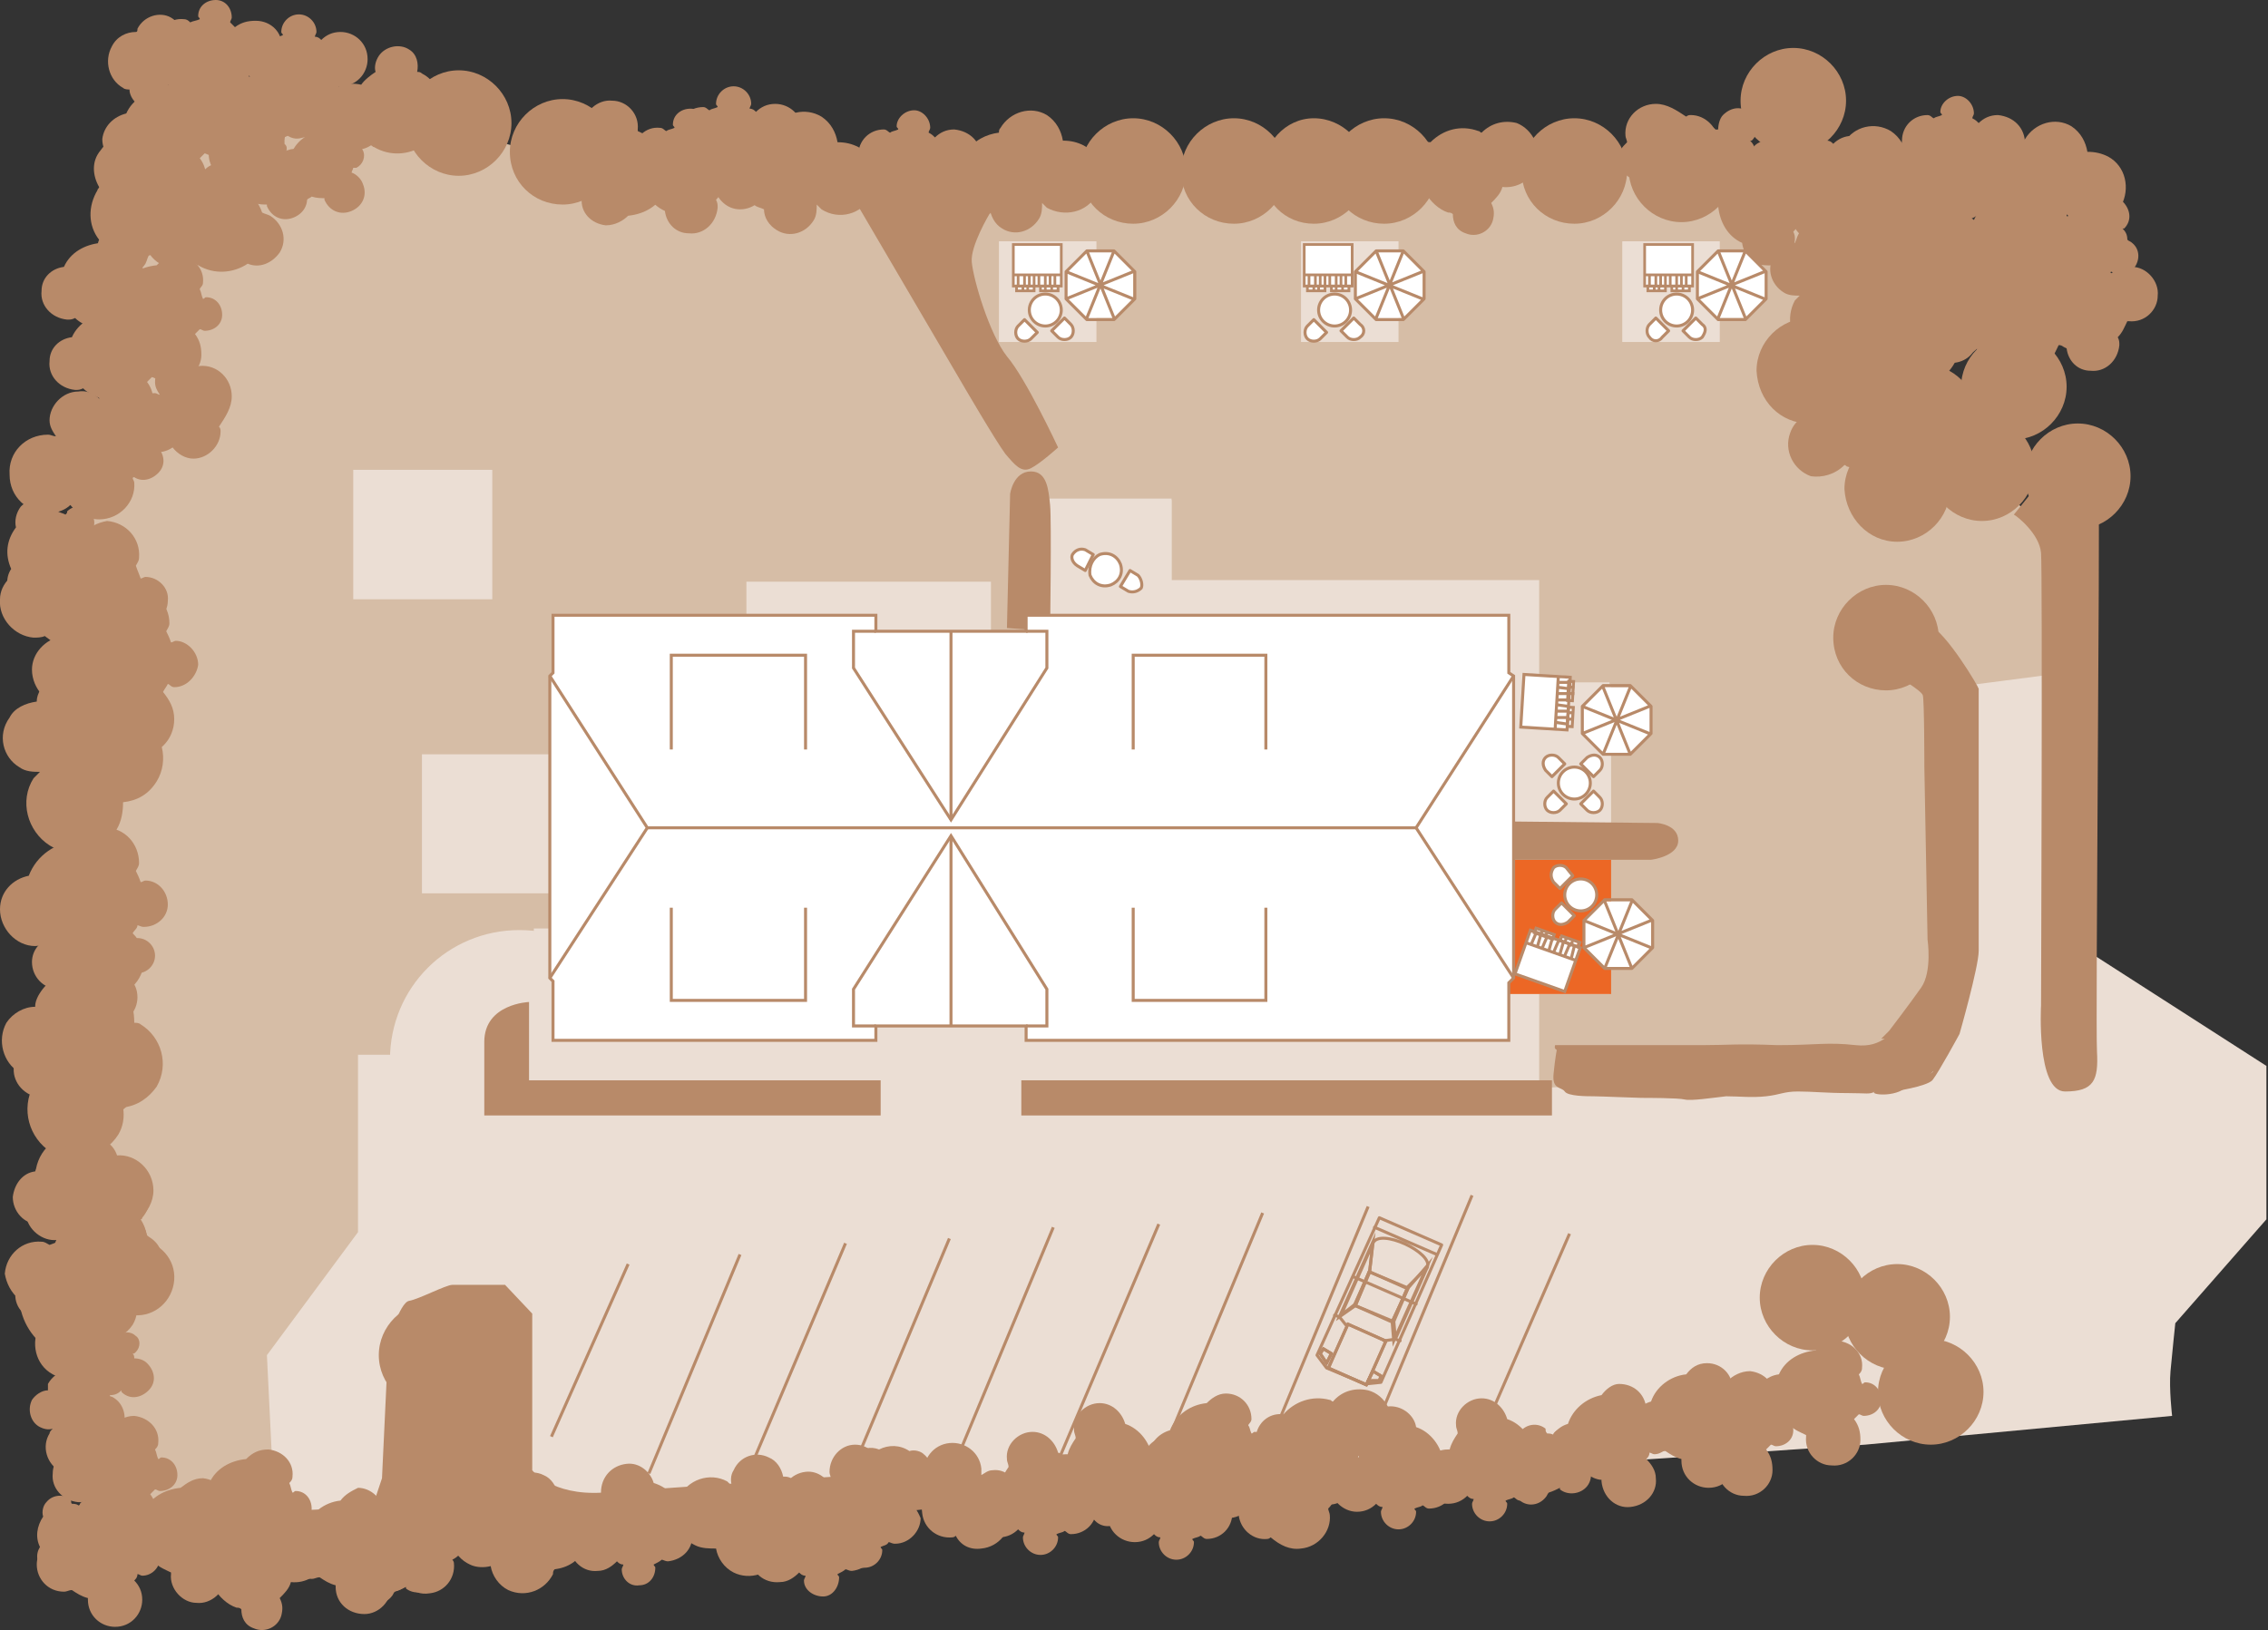 <?xml version="1.0" encoding="utf-8"?>
<!-- Generator: Adobe Illustrator 25.2.3, SVG Export Plug-In . SVG Version: 6.00 Build 0)  -->
<svg version="1.1" id="Ebene_1" xmlns="http://www.w3.org/2000/svg" xmlns:xlink="http://www.w3.org/1999/xlink" x="0px" y="0px"
	 viewBox="0 0 141.9 102" style="enable-background:new 0 0 141.9 102;" xml:space="preserve">
<rect x="0" y="0" width="141.9" height="102" fill="#333333" stroke="none"/>
<style type="text/css">
	.st0{fill:#D6BDA6;}
	.st1{fill:#EBDED4;}
	.st2{fill:#EC6725;}
	.st3{fill:#B88A69;}
	.st4{fill:#FFFFFF;}
	.st5{fill:none;stroke:#B88A69;stroke-width:0.188;}
	.st6{fill:none;stroke:#B88A69;stroke-width:0.188;stroke-linecap:round;stroke-linejoin:round;}
	.st7{fill:none;stroke:#B88A69;stroke-width:0.188;stroke-linecap:round;stroke-linejoin:round;stroke-miterlimit:10;}
	.st8{fill:none;stroke:#B88A69;stroke-width:0.168;}
	.st9{fill:none;stroke:#B88A69;stroke-width:0.188;stroke-miterlimit:10;}
</style>
<polygon class="st0" points="12.4,6.2 7.6,12.1 7.5,20 5.2,30.6 5.2,36.7 5.7,75 5.8,89 7.2,95.9 16.7,97.6 63.5,93.4 96.9,90.9 
	114.3,89.2 126,88.9 133.8,69.5 128.2,62.8 128.5,33.4 119.8,26.2 116.6,19 115.9,12.2 105.2,10.2 100,9.8 70.9,10.3 63.9,10.4 
	47.3,10.4 33.8,9.6 28.1,8 20.5,5.4 "/>
<path class="st1" d="M17.3,97.1l-0.6-12.3l5.7-7.7l0-11.1l9.1,0l0.3-3.4L46.7,39v-2.6h15.3v3.2H65v-8.4h8.3v5.1h23v6.4h4.4v19.5
	h-4.4v5.9l21.7-1.4l3-5.1l-0.3-18.4l7.7-1l-0.3,15.7l13.7,8.8v9.6l-5.7,6.5c0,0-0.2,1.9-0.3,3c-0.1,1.1,0.1,2.8,0.1,2.8l-19.2,1.8
	L17.3,97.1z"/>
<rect x="62.5" y="15.1" class="st1" width="6.1" height="6.3"/>
<rect x="81.4" y="15.1" class="st1" width="6.1" height="6.3"/>
<rect x="22.1" y="29.4" class="st1" width="8.7" height="8.1"/>
<rect x="26.4" y="47.2" class="st1" width="8.1" height="8.7"/>
<rect x="33.4" y="58.1" class="st1" width="8.1" height="8.7"/>
<rect x="101.5" y="15.1" class="st1" width="6.1" height="6.3"/>
<path class="st1" d="M32.5,74.4c4.5,0,8.1-3.6,8.1-8.1c0-4.5-3.6-8.1-8.1-8.1s-8.1,3.6-8.1,8.1C24.3,70.7,28,74.4,32.5,74.4"/>
<rect x="94.3" y="53.8" class="st2" width="6.5" height="8.4"/>
<rect x="94.7" y="42.8" class="st1" width="6.1" height="8.8"/>
<rect x="65.6" y="31.3" class="st1" width="7.7" height="7.2"/>
<path class="st3" d="M75.5,87.8c-1,0.1-1.9,0.7-2.3,1.7c-0.7,0.2-1.3,0.8-1.3,1.6c0,0.9,0.7,1.7,1.7,1.7c0.2,0,0.4,0,0.5-0.1
	c0.3,0.2,0.6,0.4,1,0.5c0,0,0,0.1,0,0.1c0,1,0.8,1.7,1.7,1.7c1,0,1.7-0.8,1.7-1.7c0-0.5-0.2-0.9-0.5-1.2c0.1-0.1,0.2-0.2,0.2-0.4
	c0.1,0,0.2,0.1,0.3,0.1c0.6,0,1.1-0.5,1.1-1.1c0-0.6-0.5-1.1-1.1-1.1c-0.1,0-0.1,0.1-0.2,0.1c-0.1-0.2-0.1-0.4-0.2-0.5
	c0-0.1,0.2-0.2,0.2-0.4c0-0.9-0.7-1.6-1.6-1.6C76.2,87.2,75.8,87.5,75.5,87.8"/>
<path class="st3" d="M61.4,96.9c1.1-0.1,1.9-1.1,1.8-2.2c0-0.1-0.1-0.3-0.1-0.4c0.3-0.3,0.5-0.7,0.5-1.1c-0.1-0.7-0.7-1.3-1.5-1.2
	c-0.3,0-0.5,0.2-0.7,0.3c0-0.1,0-0.2,0-0.4c-0.1-1-1-1.7-2-1.6s-1.7,1-1.6,2c0,0.4,0.2,0.7,0.4,1c-0.4,0.3-0.6,0.8-0.5,1.4
	c0.1,0.9,0.9,1.6,1.9,1.5c0.1,0,0.2-0.1,0.2-0.1C60.1,96.7,60.7,97,61.4,96.9"/>
<path class="st3" d="M9.7,27.7c0-1.5-1.2-2.6-2.7-2.6c-0.2,0-0.4,0.1-0.6,0.1c-0.3-0.5-0.9-0.8-1.5-0.7c-1,0-1.8,0.9-1.8,1.8
	c0,0.4,0.2,0.7,0.4,1c-0.2,0-0.3-0.1-0.5-0.1c-1.4,0-2.5,1.1-2.4,2.5c0,1.4,1.1,2.4,2.5,2.4c0.5,0,1-0.2,1.3-0.5
	c0.4,0.5,1.1,0.9,1.8,0.9c1.3,0,2.3-1.1,2.2-2.3c0-0.1-0.1-0.2-0.1-0.3C9.3,29.4,9.8,28.6,9.7,27.7"/>
<path class="st3" d="M81.4,96.9c1.1-0.1,1.9-1.1,1.8-2.1c0-0.1-0.1-0.3-0.1-0.4c0.3-0.3,0.5-0.7,0.5-1.1c-0.1-0.7-0.7-1.3-1.5-1.2
	c-0.3,0-0.5,0.2-0.7,0.3c0-0.1,0-0.2,0-0.3c-0.1-1-1-1.8-2-1.7c-1,0.1-1.7,1-1.7,2c0,0.4,0.2,0.7,0.4,1c-0.4,0.3-0.6,0.8-0.6,1.4
	c0.1,0.9,0.9,1.6,1.8,1.5c0.1,0,0.2-0.1,0.2-0.1C80.1,96.7,80.7,97,81.4,96.9"/>
<path class="st3" d="M83.4,87.7c-0.1,0-0.1-0.1-0.2-0.1c-1.1-0.3-2.2,0.1-2.9,0.9c-0.8-0.1-1.5,0.4-1.7,1.2
	c-0.3,0.9,0.2,1.8,1.1,2.1c0.2,0.1,0.4,0,0.5,0c0.3,0.5,0.8,0.9,1.4,1.1c0.1,0,0.2,0,0.3,0c0,0.5,0.3,1,0.9,1.2
	c0.7,0.2,1.5-0.2,1.7-0.9c0.1-0.4,0-0.7-0.1-1.1c0.3-0.3,0.5-0.6,0.6-1c0.9,0,1.7-0.6,2-1.5c0.3-1.1-0.3-2.3-1.4-2.6
	C84.7,86.8,83.9,87.1,83.4,87.7"/>
<path class="st3" d="M92.7,8.3c-0.1,0-0.1-0.1-0.2-0.1c-1.1-0.4-2.2-0.1-3,0.7c-0.8-0.1-1.5,0.3-1.8,1c-0.3,0.9,0.1,1.8,1,2.1
	c0.2,0.1,0.3,0.1,0.5,0.1c0.3,0.5,0.8,1,1.4,1.2c0.1,0,0.2,0,0.3,0.1c0,0.5,0.2,1,0.8,1.2c0.7,0.3,1.5-0.1,1.7-0.8
	c0.1-0.4,0.1-0.7-0.1-1.1c0.3-0.3,0.6-0.6,0.7-1c0.9,0.1,1.8-0.4,2.1-1.3c0.4-1.1-0.2-2.3-1.2-2.7C94.1,7.5,93.3,7.7,92.7,8.3"/>
<path class="st3" d="M16.9,95.6c-0.1,0-0.1-0.1-0.2-0.1c-1.1-0.4-2.2-0.1-3,0.7c-0.8-0.1-1.5,0.3-1.8,1c-0.3,0.9,0.1,1.8,1,2.1
	c0.2,0.1,0.3,0.1,0.5,0.1c0.3,0.5,0.8,1,1.4,1.2c0.1,0,0.2,0,0.3,0.1c0,0.5,0.2,1,0.8,1.2c0.7,0.3,1.5-0.1,1.7-0.8
	c0.1-0.4,0.1-0.7-0.1-1.1c0.3-0.3,0.6-0.6,0.7-1c0.9,0.1,1.8-0.4,2.1-1.3c0.4-1.1-0.2-2.3-1.2-2.7C18.4,94.8,17.5,95,16.9,95.6"/>
<path class="st3" d="M50.6,95.8c0.6-1.2,0.1-2.7-1.1-3.3c-0.2-0.1-0.3-0.1-0.5-0.1c-0.1-0.5-0.4-1-0.9-1.2c-0.8-0.4-1.8-0.1-2.2,0.8
	c-0.2,0.3-0.2,0.7-0.1,1c-0.1-0.1-0.2-0.2-0.3-0.3c-1.1-0.6-2.5-0.1-3,1c-0.5,1.1-0.1,2.5,1,3c0.4,0.2,0.9,0.2,1.3,0.2
	c0.1,0.6,0.5,1.2,1.1,1.5c1,0.5,2.3,0.1,2.8-0.9c0-0.1,0-0.2,0.1-0.3C49.4,97,50.2,96.6,50.6,95.8"/>
<path class="st3" d="M7,42.1c-1.6-1-3.6-0.4-4.5,1.1c-0.1,0.2-0.2,0.4-0.2,0.7c-0.7,0.1-1.4,0.4-1.7,1C-0.2,46,0.2,47.4,1.2,48
	c0.4,0.3,0.9,0.3,1.3,0.3c-0.1,0.1-0.3,0.3-0.4,0.4c-0.9,1.4-0.4,3.3,1,4.2c1.4,0.9,3.3,0.4,4.2-1c0.3-0.5,0.4-1.1,0.4-1.7
	c0.9-0.1,1.6-0.5,2.1-1.3c0.8-1.3,0.4-3.1-1-3.9c-0.1-0.1-0.3-0.1-0.4-0.1C8.5,43.7,8,42.7,7,42.1"/>
<path class="st3" d="M42.7,94.9c-0.2-1-0.8-1.8-1.8-2.1c-0.2-0.7-0.9-1.3-1.7-1.2c-0.9,0.1-1.6,0.8-1.6,1.8c0,0.2,0.1,0.3,0.1,0.5
	c-0.2,0.3-0.4,0.7-0.4,1c0,0-0.1,0-0.1,0c-1,0.1-1.7,0.9-1.6,1.8c0.1,1,0.9,1.7,1.8,1.6c0.5,0,0.9-0.3,1.2-0.6
	c0.1,0.1,0.2,0.2,0.4,0.2c0,0.1-0.1,0.2-0.1,0.3c0,0.6,0.5,1.1,1.1,1c0.6,0,1-0.5,1-1.1c0-0.1-0.1-0.1-0.1-0.2
	c0.2-0.1,0.4-0.2,0.5-0.3c0.1,0,0.2,0.1,0.4,0.1c0.9-0.1,1.6-0.8,1.5-1.7C43.4,95.6,43.1,95.2,42.7,94.9"/>
<path class="st3" d="M4.9,52.6c-1.4,0.1-2.6,0.9-3.1,2.2c-1,0.2-1.8,1-1.8,2.1c0,1.2,1,2.3,2.2,2.3c0.2,0,0.5-0.1,0.7-0.1
	c0.4,0.3,0.9,0.6,1.4,0.7c0,0.1,0,0.1,0,0.2c0,1.3,1,2.4,2.3,2.4c1.3,0,2.4-1,2.4-2.3c0-0.7-0.2-1.2-0.7-1.7
	c0.1-0.2,0.3-0.3,0.3-0.5C8.7,57.9,8.8,58,9,58c0.8,0,1.5-0.6,1.5-1.4c0-0.8-0.6-1.5-1.4-1.5c-0.1,0-0.2,0.1-0.3,0.1
	c-0.1-0.3-0.2-0.5-0.3-0.7c0.1-0.2,0.2-0.3,0.2-0.5c0-1.2-0.9-2.2-2.1-2.2C5.9,51.7,5.3,52.1,4.9,52.6"/>
<path class="st3" d="M56.9,90.8c-0.6-0.4-1.3-0.4-1.9-0.1c-0.5-0.2-1.1-0.1-1.4,0.3c-0.4,0.5-0.3,1.2,0.2,1.6
	c0.1,0.1,0.2,0.1,0.3,0.2c0.1,0.3,0.2,0.5,0.3,0.7c0,0,0,0-0.1,0c-0.4,0.5-0.3,1.3,0.2,1.7c0.5,0.4,1.3,0.3,1.7-0.2
	c0.2-0.3,0.3-0.6,0.2-0.9c0.1,0,0.2,0,0.3-0.1c0,0.1,0,0.1,0.1,0.2c0.3,0.3,0.8,0.2,1-0.1c0.3-0.3,0.2-0.8-0.1-1c0,0-0.1,0-0.1,0
	c0.1-0.1,0.1-0.3,0.1-0.4c0.1-0.1,0.2-0.1,0.3-0.1c0.4-0.5,0.3-1.2-0.2-1.6C57.6,90.8,57.2,90.7,56.9,90.8"/>
<path class="st3" d="M1,33c-0.6,0.8-0.7,1.7-0.3,2.6c-0.4,0.6-0.3,1.4,0.2,1.9c0.6,0.6,1.6,0.6,2.2-0.1c0.1-0.1,0.2-0.3,0.3-0.4
	c0.4-0.1,0.7-0.2,1-0.4c0,0,0,0.1,0.1,0.1c0.7,0.6,1.7,0.6,2.3-0.1C7.3,36,7.3,35,6.6,34.4c-0.3-0.3-0.8-0.5-1.2-0.4
	c0-0.1,0-0.3-0.1-0.4c0.1-0.1,0.2,0,0.3-0.1C6,33,6,32.4,5.6,32c-0.4-0.4-1-0.4-1.4,0c0,0.1,0,0.1-0.1,0.2c-0.2-0.1-0.3-0.1-0.5-0.2
	c-0.1-0.1-0.1-0.3-0.2-0.4c-0.6-0.6-1.5-0.5-2.1,0.1C1,32.1,0.9,32.6,1,33"/>
<path class="st3" d="M36.6,96.9c0.6-1.2,0.1-2.7-1.2-3.3c-0.2-0.1-0.3-0.1-0.5-0.1c-0.1-0.5-0.4-1-0.9-1.2c-0.8-0.4-1.8,0-2.2,0.8
	c-0.2,0.3-0.2,0.7-0.1,1c-0.1-0.1-0.2-0.2-0.4-0.3c-1.1-0.5-2.5,0-3,1.1c-0.5,1.1,0,2.5,1.1,3c0.4,0.2,0.9,0.2,1.3,0.1
	c0.1,0.6,0.5,1.2,1.1,1.5c1.1,0.5,2.3,0,2.8-1c0-0.1,0-0.2,0.1-0.3C35.5,98.1,36.2,97.7,36.6,96.9"/>
<path class="st3" d="M6.9,61.1c-1.6-0.9-3.6-0.4-4.5,1.2c-0.1,0.2-0.2,0.4-0.2,0.7C1.5,63,0.8,63.4,0.4,64c-0.6,1.1-0.2,2.5,0.8,3.1
	c0.4,0.2,0.9,0.3,1.3,0.3c-0.1,0.2-0.3,0.3-0.4,0.5c-0.8,1.5-0.3,3.3,1.1,4.2c1.5,0.8,3.3,0.3,4.2-1.1c0.3-0.5,0.4-1.1,0.3-1.7
	c0.9-0.1,1.6-0.6,2.1-1.3c0.8-1.4,0.3-3.1-1-3.9c-0.1-0.1-0.3-0.1-0.4-0.1C8.4,62.7,7.9,61.6,6.9,61.1"/>
<path class="st3" d="M53.9,95.4c-0.2-1-0.9-1.8-1.8-2.1c-0.2-0.7-0.9-1.3-1.7-1.2c-0.9,0.1-1.6,0.9-1.5,1.8c0,0.2,0.1,0.3,0.1,0.5
	c-0.2,0.3-0.3,0.7-0.4,1.1c0,0-0.1,0-0.1,0c-1,0.1-1.7,0.9-1.6,1.9c0.1,1,0.9,1.7,1.9,1.6c0.5,0,0.9-0.3,1.2-0.6
	c0.1,0.1,0.2,0.2,0.4,0.2c0,0.1-0.1,0.2-0.1,0.3c0,0.6,0.6,1,1.2,1c0.6,0,1-0.6,1-1.2c0-0.1-0.1-0.1-0.1-0.2
	c0.2-0.1,0.4-0.2,0.5-0.3c0.1,0,0.2,0.1,0.4,0.1c0.9-0.1,1.5-0.8,1.5-1.7C54.6,96.1,54.3,95.7,53.9,95.4"/>
<path class="st3" d="M6.9,37.6c-1.4,0.2-2.5,1-3,2.2C2.8,40,2,40.9,2,41.9c0,1.2,1,2.3,2.2,2.3c0.2,0,0.5-0.1,0.7-0.1
	c0.4,0.3,0.9,0.5,1.4,0.7c0,0.1,0,0.1,0,0.2c0,1.3,1,2.3,2.3,2.3c1.3,0,2.3-1,2.3-2.3c0-0.7-0.3-1.2-0.7-1.7
	c0.1-0.2,0.2-0.3,0.3-0.5c0.1,0,0.2,0.2,0.4,0.2c0.8,0,1.4-0.7,1.5-1.4c0-0.8-0.7-1.5-1.4-1.5c-0.1,0-0.2,0.1-0.3,0.1
	c-0.1-0.3-0.2-0.5-0.3-0.7c0.1-0.2,0.2-0.3,0.2-0.5c0-1.2-1-2.2-2.2-2.2C7.8,36.7,7.3,37.1,6.9,37.6"/>
<path class="st3" d="M56.8,93.9c-0.1-1-0.8-1.9-1.7-2.2c-0.2-0.7-0.8-1.3-1.6-1.3c-0.9,0-1.6,0.8-1.6,1.7c0,0.2,0.1,0.3,0.1,0.5
	c-0.2,0.3-0.4,0.6-0.5,1c0,0-0.1,0-0.1,0c-0.9,0-1.7,0.8-1.7,1.8c0,1,0.8,1.7,1.8,1.7c0.5,0,0.9-0.2,1.2-0.5
	c0.1,0.1,0.2,0.2,0.4,0.2c0,0.1-0.1,0.2-0.1,0.3c0,0.6,0.5,1.1,1.1,1c0.6,0,1.1-0.5,1.1-1.1c0-0.1-0.1-0.1-0.1-0.2
	c0.2-0.1,0.4-0.1,0.5-0.3c0.1,0,0.2,0.1,0.4,0.1c0.9,0,1.6-0.8,1.6-1.6C57.4,94.5,57.1,94.1,56.8,93.9"/>
<path class="st3" d="M5.1,33.5c-1.4,0.1-2.6,0.9-3.2,2c-1,0.2-1.9,1-1.9,2c-0.1,1.2,0.9,2.3,2.1,2.4c0.2,0,0.5,0,0.7-0.1
	c0.4,0.3,0.8,0.6,1.3,0.8c0,0.1,0,0.1,0,0.1C4,42,5,43.2,6.3,43.2c1.3,0.1,2.4-0.9,2.5-2.2c0-0.7-0.2-1.2-0.6-1.7
	c0.1-0.2,0.3-0.3,0.4-0.5c0.1,0.1,0.2,0.2,0.4,0.2c0.8,0.1,1.5-0.6,1.5-1.4c0.1-0.8-0.6-1.5-1.4-1.5c-0.1,0-0.2,0.1-0.3,0.1
	c-0.1-0.3-0.2-0.5-0.3-0.8c0.1-0.2,0.2-0.3,0.2-0.5c0.1-1.2-0.8-2.2-2-2.3C6.1,32.7,5.5,33,5.1,33.5"/>
<path class="st3" d="M96,91c-0.1-1-0.8-1.9-1.7-2.2c-0.2-0.7-0.8-1.3-1.6-1.3c-0.9,0-1.7,0.8-1.6,1.7c0,0.2,0.1,0.3,0.1,0.5
	c-0.2,0.3-0.4,0.6-0.5,1c0,0-0.1,0-0.1,0c-1,0-1.7,0.8-1.7,1.7c0,1,0.8,1.7,1.7,1.7c0.5,0,0.9-0.2,1.2-0.5c0.1,0.1,0.2,0.2,0.4,0.2
	c0,0.1-0.1,0.2-0.1,0.3c0,0.6,0.5,1.1,1.1,1.1c0.6,0,1.1-0.5,1.1-1.1c0-0.1-0.1-0.1-0.1-0.2c0.2-0.1,0.4-0.1,0.5-0.2
	c0.1,0,0.2,0.2,0.4,0.2c0.9,0,1.6-0.7,1.6-1.6C96.7,91.7,96.4,91.3,96,91"/>
<path class="st3" d="M76.4,93.4c-0.1-1-0.8-1.9-1.7-2.2c-0.2-0.7-0.8-1.3-1.6-1.3c-0.9,0-1.7,0.8-1.6,1.7c0,0.2,0.1,0.3,0.1,0.5
	c-0.2,0.3-0.4,0.6-0.5,1c0,0-0.1,0-0.1,0c-0.9,0-1.7,0.8-1.7,1.7c0,1,0.8,1.7,1.7,1.7c0.5,0,0.9-0.2,1.2-0.5
	c0.1,0.1,0.2,0.2,0.4,0.2c0,0.1-0.1,0.2-0.1,0.3c0,0.6,0.5,1.1,1.1,1.1c0.6,0,1.1-0.5,1.1-1.1c0-0.1-0.1-0.1-0.1-0.2
	c0.2-0.1,0.4-0.1,0.5-0.2c0.1,0,0.2,0.2,0.4,0.2c0.9,0,1.6-0.7,1.6-1.6C77,94.1,76.7,93.7,76.4,93.4"/>
<path class="st3" d="M72.1,91.3c-0.1-1-0.8-1.9-1.7-2.2c-0.2-0.7-0.8-1.3-1.6-1.3c-0.9,0-1.7,0.8-1.6,1.7c0,0.2,0.1,0.3,0.1,0.5
	c-0.2,0.3-0.4,0.6-0.5,1c0,0-0.1,0-0.1,0c-0.9,0-1.7,0.8-1.7,1.7c0,0.9,0.8,1.7,1.7,1.7c0.5,0,0.9-0.2,1.2-0.5
	c0.1,0.1,0.2,0.2,0.4,0.2c0,0.1-0.1,0.2-0.1,0.3c0,0.6,0.5,1.1,1.1,1.1c0.6,0,1.1-0.5,1.1-1.1c0-0.1-0.1-0.1-0.1-0.2
	c0.2-0.1,0.4-0.1,0.5-0.2c0.1,0,0.2,0.2,0.4,0.2c0.9,0,1.6-0.7,1.6-1.6C72.8,92,72.5,91.6,72.1,91.3"/>
<path class="st3" d="M90.3,91.5c-0.1-1-0.8-1.9-1.7-2.2C88.5,88.6,87.8,88,87,88c-0.9,0-1.7,0.8-1.6,1.7c0,0.2,0.1,0.3,0.1,0.5
	c-0.2,0.3-0.4,0.6-0.5,1c0,0-0.1,0-0.1,0c-1,0-1.7,0.8-1.7,1.7c0,0.9,0.8,1.7,1.7,1.7c0.5,0,0.9-0.2,1.2-0.5
	c0.1,0.1,0.2,0.2,0.4,0.2c0,0.1-0.1,0.2-0.1,0.3c0,0.6,0.5,1.1,1.1,1.1c0.6,0,1.1-0.5,1.1-1.1c0-0.1-0.1-0.1-0.1-0.2
	c0.2-0.1,0.4-0.1,0.5-0.2c0.1,0,0.2,0.2,0.4,0.2c0.9,0,1.6-0.7,1.6-1.6C90.9,92.2,90.7,91.8,90.3,91.5"/>
<path class="st3" d="M67.9,93.1c-0.1-1-0.8-1.9-1.7-2.2c-0.2-0.7-0.8-1.3-1.6-1.3c-0.9,0-1.7,0.8-1.6,1.7c0,0.2,0.1,0.3,0.1,0.5
	c-0.2,0.3-0.4,0.6-0.5,1c0,0-0.1,0-0.1,0c-0.9,0-1.7,0.8-1.7,1.7c0,0.9,0.8,1.7,1.7,1.7c0.5,0,0.9-0.2,1.2-0.5
	c0.1,0.1,0.2,0.2,0.4,0.2c0,0.1-0.1,0.2-0.1,0.3c0,0.6,0.5,1.1,1.1,1.1c0.6,0,1.1-0.5,1.1-1.1c0-0.1-0.1-0.1-0.1-0.2
	c0.2-0.1,0.4-0.1,0.5-0.2c0.1,0,0.2,0.2,0.4,0.2c0.9,0,1.6-0.7,1.6-1.6C68.6,93.8,68.3,93.4,67.9,93.1"/>
<path class="st3" d="M5.8,94.7c-1,0.1-1.9,0.7-2.2,1.6c-0.7,0.2-1.3,0.8-1.3,1.6c0,0.9,0.7,1.7,1.7,1.7c0.2,0,0.3-0.1,0.5-0.1
	c0.3,0.2,0.6,0.4,1,0.5c0,0,0,0.1,0,0.1c0,1,0.8,1.7,1.7,1.7c1,0,1.7-0.8,1.7-1.7c0-0.5-0.2-0.9-0.5-1.2c0.1-0.1,0.2-0.2,0.2-0.4
	c0.1,0,0.2,0.1,0.3,0.1c0.6,0,1.1-0.5,1.1-1.1c0-0.6-0.5-1.1-1.1-1.1c-0.1,0-0.1,0.1-0.2,0.1c-0.1-0.2-0.1-0.4-0.2-0.5
	c0-0.1,0.2-0.2,0.2-0.4c0-0.9-0.7-1.6-1.6-1.6C6.5,94.1,6.1,94.3,5.8,94.7"/>
<path class="st3" d="M24.8,92.3c0,0.1-0.1,0.1-0.1,0.2c-0.6,1-0.4,2.2,0.3,3.1c-0.2,0.7,0.1,1.5,0.8,1.9c0.8,0.4,1.8,0.1,2.3-0.7
	c0.1-0.2,0.1-0.3,0.2-0.5c0.6-0.2,1.1-0.6,1.4-1.2c0.1-0.1,0.1-0.2,0.1-0.3c0.5,0.1,1.1-0.1,1.3-0.6c0.4-0.7,0.1-1.5-0.5-1.8
	c-0.3-0.2-0.7-0.2-1.1-0.1c-0.2-0.3-0.5-0.6-0.9-0.8c0.2-0.9-0.2-1.8-1-2.3c-1-0.6-2.3-0.2-2.8,0.8C24.2,90.7,24.3,91.6,24.8,92.3"
	/>
<path class="st3" d="M6.2,11.7c0,0.1-0.1,0.1-0.1,0.2c-0.6,1-0.6,2.2,0.1,3.1c-0.3,0.7,0,1.5,0.6,2c0.8,0.5,1.8,0.3,2.3-0.5
	c0.1-0.2,0.1-0.3,0.2-0.5c0.6-0.2,1.1-0.5,1.4-1.1c0.1-0.1,0.1-0.2,0.1-0.3c0.5,0.1,1.1,0,1.4-0.5c0.4-0.6,0.2-1.5-0.4-1.9
	c-0.3-0.2-0.7-0.3-1-0.2c-0.2-0.3-0.5-0.7-0.8-0.9c0.2-0.9-0.1-1.8-0.8-2.3c-1-0.6-2.3-0.3-2.9,0.6C5.7,10.1,5.8,11,6.2,11.7"/>
<path class="st3" d="M14.5,24.8c0-1.1-0.9-2-2-1.9c-0.1,0-0.3,0.1-0.4,0.1c-0.3-0.3-0.6-0.6-1.1-0.5c-0.7,0-1.3,0.6-1.3,1.4
	c0,0.3,0.1,0.5,0.3,0.8c-0.1,0-0.2-0.1-0.3-0.1c-1,0-1.8,0.8-1.8,1.9c0,1,0.9,1.8,1.9,1.8c0.4,0,0.7-0.1,1-0.3
	c0.3,0.4,0.8,0.7,1.3,0.7c0.9,0,1.7-0.8,1.7-1.7c0-0.1,0-0.2-0.1-0.3C14.1,26.1,14.5,25.5,14.5,24.8"/>
<path class="st3" d="M29.1,96c-0.1-1.1-1.1-1.9-2.2-1.8c-0.1,0-0.3,0.1-0.4,0.1c-0.3-0.3-0.7-0.5-1.1-0.5c-0.7,0.1-1.3,0.7-1.2,1.5
	c0,0.3,0.2,0.5,0.3,0.7c-0.1,0-0.2,0-0.4,0c-1,0.1-1.7,1-1.6,2c0.1,1,1,1.7,2,1.6c0.4,0,0.7-0.2,1-0.4c0.3,0.4,0.8,0.6,1.4,0.5
	c0.9-0.1,1.6-0.9,1.5-1.9c0-0.1-0.1-0.2-0.1-0.2C28.9,97.3,29.2,96.7,29.1,96"/>
<path class="st3" d="M4.8,71c-1.5,0-2.6,1.2-2.6,2.7c0,0.2,0.1,0.4,0.1,0.6c-0.5,0.3-0.8,0.9-0.7,1.5c0,1,0.9,1.8,1.8,1.8
	c0.4,0,0.7-0.2,1-0.4c0,0.2-0.1,0.3-0.1,0.5c0,1.4,1.1,2.5,2.5,2.4c1.4,0,2.4-1.2,2.4-2.5c0-0.5-0.2-1-0.5-1.3
	c0.5-0.4,0.9-1.1,0.9-1.8c0-1.3-1.1-2.3-2.3-2.2c-0.1,0-0.2,0.1-0.3,0.1C6.6,71.5,5.8,71,4.8,71"/>
<path class="st3" d="M6,64c-1.2-0.7-2.7-0.3-3.4,0.8c-0.1,0.2-0.1,0.3-0.2,0.5c-0.5,0-1,0.3-1.3,0.8c-0.5,0.8-0.2,1.8,0.6,2.3
	c0.3,0.2,0.7,0.2,1,0.2c-0.1,0.1-0.2,0.2-0.3,0.3c-0.7,1.1-0.3,2.5,0.8,3.1c1.1,0.6,2.5,0.3,3.1-0.8c0.2-0.4,0.3-0.8,0.3-1.3
	c0.6-0.1,1.2-0.4,1.6-1c0.6-1,0.3-2.3-0.7-2.9C7.4,66.1,7.3,66,7.2,66C7.1,65.2,6.8,64.4,6,64"/>
<path class="st3" d="M4.5,71.7c-1,0.1-1.9,0.7-2.3,1.6c-0.8,0.1-1.3,0.8-1.4,1.6c0,0.9,0.7,1.7,1.6,1.7c0.2,0,0.3,0,0.5-0.1
	c0.3,0.2,0.6,0.4,1,0.5c0,0,0,0.1,0,0.1c0,1,0.7,1.7,1.7,1.8c1,0,1.7-0.7,1.8-1.7c0-0.5-0.2-0.9-0.5-1.2c0.1-0.1,0.2-0.2,0.3-0.4
	c0.1,0,0.2,0.1,0.3,0.1c0.6,0,1.1-0.5,1.1-1c0-0.6-0.5-1.1-1-1.1c-0.1,0-0.1,0.1-0.2,0.1c-0.1-0.2-0.1-0.4-0.2-0.5
	c0-0.1,0.2-0.2,0.2-0.4c0-0.9-0.7-1.6-1.6-1.6C5.2,71.1,4.8,71.3,4.5,71.7"/>
<path class="st3" d="M2.7,94.9c-0.4,0.6-0.5,1.3-0.2,1.9c-0.3,0.5-0.2,1,0.2,1.4c0.5,0.4,1.2,0.4,1.6-0.1c0.1-0.1,0.1-0.2,0.2-0.3
	c0.3,0,0.5-0.1,0.7-0.3c0,0,0,0,0,0.1c0.5,0.5,1.2,0.4,1.7-0.1c0.5-0.5,0.4-1.2-0.1-1.7c-0.2-0.2-0.6-0.3-0.9-0.3
	c0-0.1,0-0.2-0.1-0.3c0.1,0,0.1,0,0.2-0.1c0.3-0.3,0.3-0.8,0-1c-0.3-0.3-0.8-0.3-1,0c0,0,0,0.1-0.1,0.1c-0.1-0.1-0.3-0.1-0.4-0.1
	c-0.1-0.1,0-0.2-0.1-0.3C4,93.5,3.3,93.5,2.9,94C2.7,94.2,2.6,94.6,2.7,94.9"/>
<path class="st3" d="M94.9,90.6c-0.4,0.6-0.4,1.3-0.1,1.9c-0.2,0.5-0.1,1.1,0.3,1.4c0.5,0.4,1.2,0.3,1.6-0.2
	c0.1-0.1,0.1-0.2,0.2-0.3c0.3-0.1,0.5-0.2,0.7-0.3c0,0,0,0,0,0.1c0.5,0.4,1.3,0.3,1.7-0.2c0.4-0.5,0.3-1.3-0.2-1.7
	c-0.3-0.2-0.6-0.3-0.9-0.3c0-0.1,0-0.2-0.1-0.3c0.1,0,0.1,0,0.2-0.1c0.3-0.3,0.2-0.8-0.1-1c-0.3-0.3-0.8-0.2-1,0.1c0,0,0,0.1,0,0.1
	c-0.1-0.1-0.3-0.1-0.4-0.1c-0.1-0.1-0.1-0.2-0.1-0.3c-0.5-0.4-1.2-0.3-1.6,0.2C94.8,90,94.8,90.3,94.9,90.6"/>
<path class="st3" d="M5.1,84.3c-0.4,0.6-0.5,1.3-0.2,1.9c-0.3,0.5-0.2,1,0.2,1.4C5.5,88,6.2,88,6.7,87.6c0.1-0.1,0.1-0.2,0.2-0.3
	c0.3,0,0.5-0.1,0.7-0.3c0,0,0,0,0,0.1c0.5,0.5,1.2,0.4,1.7-0.1c0.5-0.5,0.4-1.2-0.1-1.7C9,85.1,8.7,85,8.4,85c0-0.1,0-0.2-0.1-0.3
	c0.1,0,0.1,0,0.2-0.1c0.3-0.3,0.3-0.8,0-1c-0.3-0.3-0.8-0.3-1,0c0,0,0,0.1-0.1,0.1c-0.1-0.1-0.3-0.1-0.4-0.1c-0.1-0.1,0-0.2-0.1-0.3
	c-0.4-0.4-1.1-0.4-1.6,0.1C5.1,83.6,5,84,5.1,84.3"/>
<path class="st3" d="M5.7,27c-0.4,0.6-0.5,1.3-0.2,1.9c-0.3,0.5-0.2,1,0.2,1.4c0.5,0.4,1.2,0.4,1.6-0.1c0.1-0.1,0.1-0.2,0.2-0.3
	c0.3,0,0.5-0.1,0.7-0.3c0,0,0,0,0,0.1c0.5,0.5,1.2,0.4,1.7-0.1c0.5-0.5,0.4-1.2-0.1-1.7c-0.2-0.2-0.6-0.3-0.9-0.3
	c0-0.1,0-0.2-0.1-0.3c0.1,0,0.1,0,0.2-0.1c0.3-0.3,0.3-0.8,0-1c-0.3-0.3-0.8-0.3-1,0c0,0,0,0.1-0.1,0.1c-0.1-0.1-0.3-0.1-0.4-0.1
	c-0.1-0.1,0-0.2-0.1-0.3c-0.4-0.4-1.1-0.4-1.6,0.1C5.7,26.3,5.7,26.7,5.7,27"/>
<path class="st3" d="M22.7,96.8c-0.4,0.6-0.4,1.3-0.1,1.9c-0.2,0.5-0.1,1.1,0.3,1.4c0.5,0.4,1.2,0.3,1.6-0.2
	c0.1-0.1,0.1-0.2,0.2-0.3c0.3-0.1,0.5-0.2,0.7-0.3c0,0,0,0,0,0.1c0.5,0.4,1.3,0.3,1.7-0.2c0.4-0.5,0.3-1.3-0.2-1.7
	c-0.3-0.2-0.6-0.3-0.9-0.2c0-0.1,0-0.2-0.1-0.3c0.1,0,0.1,0,0.2-0.1c0.3-0.3,0.2-0.8-0.1-1c-0.3-0.3-0.8-0.2-1,0.1c0,0,0,0.1,0,0.1
	c-0.1-0.1-0.3-0.1-0.4-0.1c0-0.1-0.1-0.2-0.1-0.3c-0.5-0.4-1.2-0.3-1.6,0.2C22.7,96.1,22.6,96.4,22.7,96.8"/>
<path class="st3" d="M5.2,79.7c0.8,0.6,1.7,0.7,2.6,0.3c0.6,0.4,1.4,0.3,1.9-0.2c0.6-0.6,0.6-1.6-0.1-2.2c-0.1-0.1-0.3-0.2-0.4-0.3
	c-0.1-0.4-0.2-0.7-0.4-1c0,0,0.1,0,0.1-0.1c0.6-0.7,0.6-1.7-0.1-2.3c-0.7-0.6-1.7-0.6-2.3,0.1c-0.3,0.3-0.5,0.8-0.4,1.2
	c-0.1,0-0.3,0-0.4,0.1c-0.1-0.1,0-0.2-0.1-0.3c-0.4-0.4-1-0.4-1.4,0c-0.4,0.4-0.4,1,0,1.4c0.1,0.1,0.1,0,0.2,0.1
	c-0.1,0.2-0.1,0.3-0.2,0.5c-0.1,0.1-0.3,0.1-0.4,0.2c-0.6,0.6-0.5,1.5,0.1,2.1C4.3,79.7,4.7,79.8,5.2,79.7"/>
<path class="st3" d="M6,78c-1.2-0.7-2.7-0.3-3.3,0.9c-0.1,0.2-0.1,0.3-0.2,0.5c-0.5,0.1-1,0.3-1.3,0.8C0.7,81,1,82,1.8,82.4
	c0.3,0.2,0.7,0.2,1,0.2c-0.1,0.1-0.2,0.2-0.3,0.3c-0.6,1.1-0.3,2.5,0.8,3.1c1.1,0.6,2.5,0.3,3.1-0.8c0.2-0.4,0.3-0.8,0.3-1.3
	c0.6-0.1,1.2-0.4,1.6-1c0.6-1,0.2-2.3-0.8-2.9C7.3,80,7.2,80,7.1,80C7.1,79.2,6.7,78.4,6,78"/>
<path class="st3" d="M100.2,87.3c-1,0.2-1.8,0.9-2.1,1.8c-0.7,0.2-1.3,0.9-1.2,1.7c0.1,0.9,0.9,1.6,1.8,1.5c0.2,0,0.3-0.1,0.5-0.1
	c0.3,0.2,0.7,0.4,1,0.4c0,0,0,0.1,0,0.1c0.1,1,0.9,1.7,1.8,1.6c1-0.1,1.7-0.9,1.6-1.8c0-0.5-0.3-0.9-0.6-1.2
	c0.1-0.1,0.2-0.2,0.2-0.4c0.1,0,0.2,0.1,0.3,0.1c0.6,0,1-0.6,1-1.1c0-0.6-0.6-1-1.1-1c-0.1,0-0.1,0.1-0.2,0.1
	c-0.1-0.2-0.2-0.4-0.3-0.5c0-0.1,0.1-0.2,0.1-0.4c-0.1-0.9-0.8-1.5-1.7-1.5C100.9,86.6,100.5,86.9,100.2,87.3"/>
<path class="st3" d="M5.5,57c-1,0.1-1.9,0.7-2.2,1.6c-0.7,0.2-1.3,0.8-1.3,1.6c0,0.9,0.7,1.7,1.7,1.7c0.2,0,0.3-0.1,0.5-0.1
	c0.3,0.2,0.6,0.4,1,0.5c0,0,0,0.1,0,0.1c0,1,0.8,1.7,1.7,1.7c1,0,1.7-0.8,1.7-1.7c0-0.5-0.2-0.9-0.5-1.2c0.1-0.1,0.2-0.2,0.2-0.4
	c0.1,0,0.2,0.1,0.3,0.1c0.6,0,1.1-0.5,1.1-1.1c0-0.6-0.5-1.1-1.1-1.1c-0.1,0-0.1,0.1-0.2,0.1c-0.1-0.2-0.1-0.4-0.2-0.5
	c0-0.1,0.2-0.2,0.2-0.4c0-0.9-0.7-1.6-1.6-1.6C6.2,56.3,5.8,56.6,5.5,57"/>
<path class="st3" d="M5.6,85.9c-0.9-0.5-2.1-0.2-2.6,0.7C3,86.8,3,86.9,3,87c-0.4,0-0.8,0.3-1,0.6c-0.3,0.6-0.1,1.4,0.5,1.7
	c0.2,0.1,0.5,0.2,0.8,0.1c-0.1,0.1-0.2,0.2-0.2,0.3c-0.5,0.8-0.2,1.9,0.7,2.4c0.8,0.5,1.9,0.2,2.4-0.7c0.2-0.3,0.2-0.7,0.2-1
	c0.5-0.1,0.9-0.3,1.2-0.8c0.4-0.8,0.2-1.8-0.6-2.2c-0.1,0-0.2-0.1-0.2-0.1C6.5,86.8,6.2,86.2,5.6,85.9"/>
<path class="st3" d="M15.8,4.9c-0.9-0.5-2.1-0.2-2.6,0.7c-0.1,0.1-0.1,0.3-0.1,0.4c-0.4,0-0.8,0.3-1,0.6C11.8,7.2,12,8,12.7,8.4
	c0.2,0.1,0.5,0.2,0.8,0.1c-0.1,0.1-0.2,0.2-0.2,0.3c-0.5,0.8-0.2,1.9,0.7,2.4c0.8,0.5,1.9,0.2,2.4-0.7c0.2-0.3,0.2-0.7,0.2-1
	c0.5-0.1,0.9-0.3,1.2-0.8C18,7.9,17.8,6.9,17,6.5c-0.1,0-0.2-0.1-0.2-0.1C16.7,5.8,16.4,5.2,15.8,4.9"/>
<path class="st3" d="M11.3,93.1c-1,0.1-1.9,0.6-2.3,1.5c-0.8,0.1-1.4,0.7-1.4,1.5c-0.1,0.9,0.6,1.7,1.6,1.8c0.2,0,0.3,0,0.5-0.1
	c0.3,0.3,0.6,0.4,1,0.6c0,0,0,0.1,0,0.1c-0.1,0.9,0.7,1.8,1.6,1.8c0.9,0.1,1.8-0.7,1.8-1.6c0-0.5-0.1-0.9-0.4-1.3
	c0.1-0.1,0.2-0.2,0.3-0.3c0.1,0,0.2,0.1,0.3,0.1c0.6,0,1.1-0.4,1.1-1c0-0.6-0.4-1.1-1-1.1c-0.1,0-0.1,0.1-0.2,0.1
	c-0.1-0.2-0.1-0.4-0.2-0.6c0-0.1,0.2-0.2,0.2-0.4c0.1-0.9-0.6-1.6-1.5-1.7C12.1,92.5,11.7,92.8,11.3,93.1"/>
<path class="st3" d="M6.3,15.2c-1,0.1-1.9,0.6-2.3,1.5c-0.8,0.1-1.4,0.7-1.4,1.5c-0.1,0.9,0.6,1.7,1.6,1.8c0.2,0,0.3,0,0.5-0.1
	c0.3,0.3,0.6,0.4,1,0.6c0,0,0,0.1,0,0.1c-0.1,1,0.7,1.8,1.6,1.8C8.1,22.5,9,21.7,9,20.8c0-0.5-0.1-0.9-0.4-1.3
	c0.1-0.1,0.2-0.2,0.3-0.3c0.1,0,0.2,0.1,0.3,0.1c0.6,0,1.1-0.4,1.1-1c0-0.6-0.4-1.1-1-1.1c-0.1,0-0.1,0.1-0.2,0.1
	C9,17.1,9,16.9,8.9,16.7c0-0.1,0.2-0.2,0.2-0.4c0.1-0.9-0.6-1.6-1.5-1.7C7.1,14.6,6.6,14.9,6.3,15.2"/>
<path class="st3" d="M6.8,19.6c-1,0.1-1.9,0.6-2.3,1.5c-0.8,0.1-1.4,0.7-1.4,1.5c-0.1,0.9,0.6,1.7,1.6,1.8c0.2,0,0.3,0,0.5-0.1
	c0.3,0.3,0.6,0.4,1,0.6c0,0,0,0.1,0,0.1c-0.1,1,0.7,1.8,1.6,1.8c0.9,0.1,1.8-0.7,1.8-1.6c0-0.5-0.1-0.9-0.4-1.3
	c0.1-0.1,0.2-0.2,0.3-0.3c0.1,0,0.2,0.1,0.3,0.1c0.6,0,1.1-0.4,1.1-1c0-0.6-0.4-1.1-1-1.1c-0.1,0-0.1,0.1-0.2,0.1
	c-0.1-0.2-0.1-0.4-0.2-0.6c0.1-0.1,0.2-0.2,0.2-0.4C9.6,19.8,8.9,19.1,8,19C7.6,19,7.1,19.2,6.8,19.6"/>
<path class="st3" d="M15.4,91.3c-1,0.1-1.9,0.6-2.3,1.5c-0.8,0.1-1.4,0.7-1.4,1.5c-0.1,0.9,0.6,1.7,1.6,1.8c0.2,0,0.3,0,0.5-0.1
	c0.3,0.3,0.6,0.4,1,0.6c0,0,0,0.1,0,0.1c-0.1,1,0.7,1.8,1.6,1.8c0.9,0.1,1.8-0.7,1.8-1.6c0-0.5-0.1-0.9-0.4-1.3
	c0.1-0.1,0.2-0.2,0.3-0.3c0.1,0,0.2,0.1,0.3,0.1c0.6,0,1.1-0.4,1.1-1c0-0.6-0.4-1.1-1-1.1c-0.1,0-0.1,0.1-0.2,0.1
	c-0.1-0.2-0.1-0.4-0.2-0.6c0.1-0.1,0.2-0.2,0.2-0.4c0.1-0.9-0.6-1.6-1.5-1.7C16.2,90.7,15.8,90.9,15.4,91.3"/>
<path class="st3" d="M21.3,93.9c-1,0.1-1.9,0.8-2.2,1.7c-0.7,0.2-1.3,0.8-1.3,1.6c0,0.9,0.8,1.6,1.7,1.6c0.2,0,0.3-0.1,0.5-0.1
	c0.3,0.2,0.6,0.4,1,0.5c0,0,0,0.1,0,0.1c0,1,0.8,1.7,1.8,1.7c0.9,0,1.7-0.8,1.7-1.8c0-0.5-0.2-0.9-0.5-1.2c0.1-0.1,0.2-0.2,0.2-0.4
	c0.1,0,0.2,0.1,0.3,0.1c0.6,0,1.1-0.5,1-1.1c0-0.6-0.5-1.1-1.1-1.1c-0.1,0-0.1,0.1-0.2,0.1c-0.1-0.2-0.1-0.4-0.3-0.5
	c0-0.1,0.1-0.2,0.1-0.4c0-0.9-0.8-1.6-1.6-1.6C22,93.3,21.6,93.5,21.3,93.9"/>
<path class="st3" d="M1.2,81.3c0.1,1.4,0.9,2.6,2,3.2c0.2,1,1,1.9,2,1.9c1.2,0.1,2.3-0.9,2.4-2.1c0-0.2,0-0.5-0.1-0.7
	c0.3-0.4,0.6-0.8,0.8-1.3c0.1,0,0.1,0,0.1,0c1.3,0.1,2.4-0.9,2.5-2.2c0.1-1.3-0.9-2.4-2.2-2.5c-0.7,0-1.2,0.2-1.7,0.6
	c-0.2-0.1-0.3-0.3-0.5-0.4c0.1-0.1,0.2-0.2,0.2-0.4c0-0.8-0.6-1.5-1.4-1.5c-0.8,0-1.5,0.6-1.5,1.4c0,0.1,0.1,0.2,0.1,0.3
	c-0.3,0.1-0.5,0.2-0.8,0.3c-0.2-0.1-0.3-0.2-0.5-0.2c-1.2-0.1-2.2,0.8-2.3,2C0.4,80.3,0.7,80.9,1.2,81.3"/>
<path class="st3" d="M10.2,5.6c-1,0.1-1.9,0.6-2.3,1.5C7.1,7.3,6.5,7.9,6.4,8.7C6.4,9.6,7.1,10.4,8,10.4c0.2,0,0.3,0,0.5-0.1
	c0.3,0.3,0.6,0.4,1,0.6c0,0,0,0.1,0,0.1c-0.1,1,0.7,1.8,1.6,1.8c1,0.1,1.8-0.7,1.8-1.6c0-0.5-0.1-0.9-0.4-1.3
	c0.1-0.1,0.2-0.2,0.3-0.3c0.1,0,0.2,0.1,0.3,0.1c0.6,0,1.1-0.4,1.1-1c0-0.6-0.4-1.1-1-1.1c-0.1,0-0.1,0.1-0.2,0.1
	c-0.1-0.2-0.1-0.4-0.2-0.6c0.1-0.1,0.2-0.2,0.2-0.4c0.1-0.9-0.6-1.6-1.5-1.7C10.9,5,10.5,5.3,10.2,5.6"/>
<path class="st3" d="M113.6,84.5c-1,0.1-1.9,0.6-2.3,1.5c-0.8,0.1-1.4,0.7-1.4,1.5c-0.1,0.9,0.6,1.7,1.6,1.8c0.2,0,0.3,0,0.5-0.1
	c0.3,0.3,0.6,0.4,1,0.6c0,0,0,0.1,0,0.1c-0.1,1,0.7,1.8,1.6,1.8c1,0.1,1.8-0.7,1.8-1.6c0-0.5-0.1-0.9-0.4-1.3
	c0.1-0.1,0.2-0.2,0.3-0.3c0.1,0,0.2,0.1,0.3,0.1c0.6,0,1.1-0.4,1.1-1c0-0.6-0.4-1.1-1-1.1c-0.1,0-0.1,0.1-0.2,0.1
	c-0.1-0.2-0.1-0.4-0.2-0.6c0.1-0.1,0.2-0.2,0.2-0.4c0.1-0.9-0.6-1.6-1.5-1.7C114.3,83.9,113.9,84.1,113.6,84.5"/>
<path class="st3" d="M108.1,86.4c-1,0.1-1.9,0.6-2.3,1.5c-0.8,0.1-1.4,0.7-1.4,1.5c-0.1,0.9,0.6,1.7,1.6,1.8c0.2,0,0.3,0,0.5-0.1
	c0.3,0.3,0.6,0.4,1,0.6c0,0,0,0.1,0,0.1c-0.1,1,0.7,1.8,1.6,1.8c1,0.1,1.8-0.7,1.8-1.6c0-0.5-0.1-0.9-0.4-1.3
	c0.1-0.1,0.2-0.2,0.3-0.3c0.1,0,0.2,0.1,0.3,0.1c0.6,0,1.1-0.4,1.1-1c0-0.6-0.4-1.1-1-1.1c-0.1,0-0.1,0.1-0.2,0.1
	c-0.1-0.2-0.1-0.4-0.2-0.6c0.1-0.1,0.2-0.2,0.2-0.4c0.1-0.9-0.6-1.6-1.5-1.7C108.9,85.8,108.4,86.1,108.1,86.4"/>
<path class="st3" d="M105.5,86c-1,0.1-1.9,0.8-2.2,1.7c-0.7,0.2-1.3,0.8-1.3,1.6c0,0.9,0.8,1.7,1.7,1.6c0.2,0,0.3-0.1,0.5-0.1
	c0.3,0.2,0.6,0.4,1,0.5c0,0,0,0.1,0,0.1c0,1,0.8,1.7,1.7,1.7c1,0,1.7-0.8,1.7-1.7c0-0.5-0.2-0.9-0.5-1.2c0.1-0.1,0.2-0.2,0.2-0.4
	c0.1,0,0.2,0.1,0.3,0.1c0.6,0,1.1-0.5,1.1-1.1c0-0.6-0.5-1.1-1.1-1.1c-0.1,0-0.1,0.1-0.2,0.1c-0.1-0.2-0.1-0.4-0.2-0.5
	c0-0.1,0.2-0.2,0.2-0.4c0-0.9-0.7-1.6-1.6-1.6C106.2,85.3,105.8,85.6,105.5,86"/>
<path class="st3" d="M7,89.2c-1,0.1-1.9,0.6-2.3,1.5c-0.8,0.1-1.4,0.7-1.4,1.5c-0.1,0.9,0.6,1.7,1.6,1.8c0.2,0,0.3,0,0.5-0.1
	c0.3,0.3,0.6,0.4,1,0.6c0,0,0,0.1,0,0.1c-0.1,1,0.7,1.8,1.6,1.8c0.9,0.1,1.8-0.7,1.8-1.6c0-0.5-0.1-0.9-0.4-1.3
	c0.1-0.1,0.2-0.2,0.3-0.3c0.1,0,0.2,0.1,0.3,0.1c0.6,0,1.1-0.4,1.1-1c0-0.6-0.4-1.1-1-1.1c-0.1,0-0.1,0.1-0.2,0.1
	c-0.1-0.2-0.1-0.4-0.2-0.6c0.1-0.1,0.2-0.2,0.2-0.4c0.1-0.9-0.6-1.6-1.5-1.7C7.8,88.6,7.4,88.9,7,89.2"/>
<path class="st3" d="M9.8,16.6c-1,0.1-1.9,0.6-2.3,1.5c-0.8,0.1-1.4,0.7-1.4,1.5c-0.1,0.9,0.6,1.7,1.6,1.8c0.2,0,0.3,0,0.5-0.1
	c0.3,0.3,0.6,0.4,1,0.6c0,0,0,0.1,0,0.1c-0.1,1,0.7,1.8,1.6,1.8c1,0.1,1.8-0.7,1.8-1.6c0-0.5-0.1-0.9-0.4-1.3
	c0.1-0.1,0.2-0.2,0.3-0.3c0.1,0,0.2,0.1,0.3,0.1c0.6,0,1.1-0.4,1.1-1c0-0.6-0.4-1.1-1-1.1c-0.1,0-0.1,0.1-0.2,0.1
	c-0.1-0.2-0.1-0.4-0.2-0.6c0-0.1,0.2-0.2,0.2-0.4c0.1-0.9-0.6-1.6-1.5-1.7C10.5,16,10.1,16.3,9.8,16.6"/>
<path class="st3" d="M15.9,5.1c0.1,1,0.7,1.9,1.6,2.2c0.2,0.7,0.8,1.3,1.6,1.3c0.9,0,1.7-0.7,1.7-1.7c0-0.2-0.1-0.3-0.1-0.5
	c0.2-0.3,0.4-0.6,0.5-1c0,0,0.1,0,0.1,0c1,0,1.7-0.8,1.7-1.7c0-1-0.8-1.7-1.7-1.7c-0.5,0-0.9,0.2-1.2,0.5c-0.1-0.1-0.2-0.2-0.4-0.2
	c0-0.1,0.1-0.2,0.1-0.3c0-0.6-0.5-1.1-1.1-1.1c-0.6,0-1.1,0.5-1.1,1.1c0,0.1,0.1,0.1,0.1,0.2c-0.2,0.1-0.4,0.1-0.5,0.2
	c-0.1,0-0.2-0.2-0.4-0.2c-0.9,0-1.6,0.7-1.6,1.6C15.3,4.4,15.6,4.8,15.9,5.1"/>
<path class="st3" d="M119.9,24.2c1,0,1.9-0.6,2.4-1.5c0.8-0.1,1.4-0.7,1.4-1.5c0.1-0.9-0.6-1.7-1.5-1.8c-0.2,0-0.4,0-0.5,0.1
	c-0.3-0.3-0.6-0.4-1-0.6c0,0,0-0.1,0-0.1c0.1-1-0.6-1.8-1.6-1.8c-1-0.1-1.8,0.7-1.8,1.6c0,0.5,0.1,0.9,0.4,1.3
	c-0.1,0.1-0.2,0.2-0.3,0.3c-0.1,0-0.2-0.1-0.3-0.1c-0.6,0-1.1,0.4-1.2,1c0,0.6,0.4,1.1,1,1.2c0.1,0,0.1-0.1,0.2-0.1
	c0,0.2,0.1,0.4,0.2,0.6c-0.1,0.1-0.2,0.2-0.2,0.4c-0.1,0.9,0.6,1.6,1.5,1.7C119.1,24.8,119.5,24.6,119.9,24.2"/>
<path class="st3" d="M23.2,9.1c0.1,0,0.1,0.1,0.2,0.1c1,0.6,2.2,0.5,3.1-0.1c0.7,0.3,1.5,0,2-0.6c0.5-0.8,0.3-1.8-0.5-2.3
	c-0.2-0.1-0.3-0.1-0.5-0.2c-0.2-0.6-0.5-1.1-1.1-1.4c-0.1-0.1-0.2-0.1-0.3-0.1c0.1-0.5,0-1.1-0.5-1.4c-0.6-0.4-1.5-0.2-1.9,0.4
	c-0.2,0.3-0.3,0.7-0.2,1c-0.3,0.2-0.7,0.5-0.9,0.8c-0.9-0.2-1.8,0.1-2.3,0.8c-0.6,1-0.3,2.3,0.6,2.9C21.7,9.5,22.6,9.5,23.2,9.1"/>
<path class="st3" d="M103.6,6.5c-1.1,0-2,0.9-1.9,2c0,0.1,0.1,0.3,0.1,0.4c-0.3,0.3-0.6,0.6-0.5,1.1c0,0.7,0.6,1.3,1.4,1.3
	c0.3,0,0.5-0.1,0.8-0.3c0,0.1-0.1,0.2-0.1,0.3c0,1,0.8,1.8,1.9,1.8c1,0,1.8-0.8,1.8-1.9c0-0.4-0.2-0.7-0.3-1
	c0.4-0.3,0.7-0.8,0.7-1.3c0-0.9-0.8-1.7-1.7-1.7c-0.1,0-0.2,0-0.3,0.1C104.9,6.9,104.3,6.5,103.6,6.5"/>
<path class="st3" d="M113.4,10.4c-0.7,1.2-0.3,2.7,0.8,3.4c0.2,0.1,0.3,0.1,0.5,0.2c0,0.5,0.3,1,0.8,1.3c0.8,0.5,1.8,0.2,2.3-0.6
	c0.2-0.3,0.2-0.7,0.2-1c0.1,0.1,0.2,0.2,0.3,0.3c1.1,0.7,2.5,0.3,3.1-0.8c0.6-1.1,0.3-2.5-0.8-3.1c-0.4-0.2-0.8-0.3-1.3-0.3
	c-0.1-0.6-0.4-1.2-1-1.6c-1-0.6-2.3-0.3-2.9,0.7c-0.1,0.1-0.1,0.2-0.1,0.3C114.7,9.3,113.9,9.6,113.4,10.4"/>
<path class="st3" d="M119.5,10.1c0.1,1,0.7,1.9,1.6,2.3c0.1,0.8,0.8,1.3,1.6,1.4c0.9,0,1.7-0.7,1.7-1.6c0-0.2,0-0.3-0.1-0.5
	c0.2-0.3,0.4-0.6,0.5-1c0,0,0.1,0,0.1,0c1,0,1.7-0.7,1.8-1.7c0-1-0.7-1.7-1.7-1.8c-0.5,0-0.9,0.2-1.2,0.5c-0.1-0.1-0.2-0.2-0.4-0.3
	c0-0.1,0.1-0.2,0.1-0.3c0-0.6-0.5-1.1-1-1.1c-0.6,0-1.1,0.5-1.1,1c0,0.1,0.1,0.1,0.1,0.2c-0.2,0.1-0.4,0.1-0.5,0.2
	c-0.1,0-0.2-0.2-0.4-0.2c-0.9,0-1.6,0.7-1.6,1.6C118.9,9.4,119.1,9.8,119.5,10.1"/>
<path class="st3" d="M16.1,8.3c0.6,0.4,1.3,0.5,1.9,0.2c0.5,0.3,1,0.2,1.4-0.2c0.4-0.5,0.4-1.2-0.1-1.6c-0.1-0.1-0.2-0.1-0.3-0.2
	c0-0.3-0.1-0.5-0.3-0.7c0,0,0,0,0.1,0c0.5-0.5,0.4-1.2-0.1-1.7c-0.5-0.5-1.2-0.4-1.7,0.1c-0.2,0.2-0.3,0.6-0.3,0.9
	c-0.1,0-0.2,0-0.3,0.1c0-0.1,0-0.1-0.1-0.2c-0.3-0.3-0.8-0.3-1,0c-0.3,0.3-0.3,0.8,0,1c0,0,0.1,0,0.1,0.1c-0.1,0.1-0.1,0.3-0.1,0.4
	c-0.1,0.1-0.2,0-0.3,0.1c-0.4,0.4-0.4,1.1,0.1,1.6C15.5,8.3,15.8,8.4,16.1,8.3"/>
<path class="st3" d="M130.2,16.8c0.6,0.4,1.3,0.5,1.9,0.2c0.5,0.3,1,0.2,1.4-0.2c0.4-0.5,0.4-1.2-0.1-1.6c-0.1-0.1-0.2-0.1-0.3-0.2
	c0-0.3-0.1-0.5-0.3-0.7c0,0,0,0,0.1,0c0.5-0.5,0.4-1.2-0.1-1.7c-0.5-0.5-1.2-0.4-1.7,0.1c-0.2,0.2-0.3,0.6-0.3,0.9
	c-0.1,0-0.2,0-0.3,0.1c0-0.1,0-0.1-0.1-0.2c-0.3-0.3-0.8-0.3-1,0c-0.3,0.3-0.3,0.8,0,1c0,0,0.1,0,0.1,0.1c-0.1,0.1-0.1,0.3-0.1,0.4
	c-0.1,0.1-0.2,0-0.3,0.1c-0.4,0.4-0.4,1.1,0.1,1.6C129.5,16.8,129.9,16.8,130.2,16.8"/>
<path class="st3" d="M106.9,11.3c0.6,0.4,1.3,0.5,1.9,0.2c0.5,0.3,1,0.2,1.4-0.2c0.4-0.5,0.4-1.2-0.1-1.6c-0.1-0.1-0.2-0.1-0.3-0.2
	c0-0.3-0.1-0.5-0.3-0.7c0,0,0,0,0.1,0c0.5-0.5,0.4-1.2-0.1-1.7c-0.5-0.5-1.2-0.4-1.7,0.1c-0.2,0.2-0.3,0.6-0.3,0.9
	c-0.1,0-0.2,0-0.3,0.1c0-0.1,0-0.1-0.1-0.2c-0.3-0.3-0.8-0.3-1,0c-0.3,0.3-0.3,0.8,0,1c0,0,0.1,0,0.1,0.1c-0.1,0.1-0.1,0.3-0.1,0.4
	c-0.1,0.1-0.2,0-0.3,0.1c-0.4,0.4-0.4,1.1,0.1,1.6C106.3,11.3,106.6,11.4,106.9,11.3"/>
<path class="st3" d="M12.2,16.5c0.1,0,0.1,0.1,0.2,0.1c1,0.6,2.2,0.5,3.1-0.1c0.7,0.3,1.5,0,2-0.7c0.5-0.8,0.2-1.8-0.6-2.3
	c-0.2-0.1-0.3-0.1-0.5-0.2c-0.2-0.6-0.6-1.1-1.1-1.4c-0.1-0.1-0.2-0.1-0.3-0.1c0.1-0.5,0-1.1-0.5-1.4c-0.6-0.4-1.5-0.2-1.9,0.5
	c-0.2,0.3-0.2,0.7-0.1,1c-0.3,0.2-0.7,0.5-0.9,0.8c-0.9-0.2-1.8,0.1-2.3,0.9c-0.6,1-0.3,2.3,0.7,2.9C10.7,17,11.6,17,12.2,16.5"/>
<path class="st3" d="M19.2,8.5c-0.7,0.4-1.1,1.1-1.1,1.8c-0.5,0.3-0.7,0.9-0.5,1.5c0.3,0.6,1,0.9,1.6,0.7c0.1-0.1,0.2-0.1,0.3-0.2
	c0.3,0.1,0.6,0.1,0.8,0.1c0,0,0,0.1,0,0.1c0.3,0.7,1,1,1.7,0.7c0.7-0.3,1-1,0.7-1.7c-0.1-0.3-0.4-0.6-0.7-0.7c0-0.1,0.1-0.2,0.1-0.3
	c0.1,0,0.2,0,0.2,0c0.4-0.2,0.6-0.7,0.4-1.1c-0.2-0.4-0.6-0.6-1.1-0.4c-0.1,0-0.1,0.1-0.1,0.1c-0.1-0.1-0.2-0.2-0.3-0.3
	c0-0.1,0-0.2,0-0.3c-0.3-0.6-1-0.9-1.6-0.6C19.5,7.9,19.3,8.2,19.2,8.5"/>
<path class="st3" d="M15.6,8.9c-0.7,0.4-1.1,1.1-1.1,1.8c-0.5,0.3-0.7,0.9-0.5,1.5c0.3,0.6,1,0.9,1.6,0.7c0.1-0.1,0.2-0.1,0.3-0.2
	c0.3,0.1,0.6,0.1,0.8,0.1c0,0,0,0.1,0,0.1c0.3,0.7,1,1,1.7,0.7c0.7-0.3,1-1,0.7-1.7c-0.1-0.3-0.4-0.6-0.7-0.7c0-0.1,0.1-0.2,0.1-0.3
	c0.1,0,0.2,0,0.2,0c0.4-0.2,0.6-0.7,0.4-1.1c-0.2-0.4-0.6-0.6-1.1-0.4c-0.1,0-0.1,0.1-0.1,0.1C18,9.2,17.9,9.1,17.8,9
	c0-0.1,0-0.2,0-0.3c-0.3-0.6-1-0.9-1.6-0.6C15.9,8.2,15.7,8.5,15.6,8.9"/>
<path class="st3" d="M115.4,29.1c0.1,0,0.1,0.1,0.2,0.1c1.1,0.4,2.2,0,3-0.8c0.8,0.1,1.5-0.3,1.8-1.1c0.3-0.9-0.2-1.8-1-2.1
	c-0.2-0.1-0.3-0.1-0.5-0.1c-0.3-0.5-0.8-0.9-1.4-1.1c-0.1,0-0.2,0-0.3,0c0-0.5-0.3-1-0.8-1.2c-0.7-0.2-1.5,0.1-1.7,0.8
	c-0.1,0.4-0.1,0.7,0.1,1.1c-0.3,0.3-0.5,0.6-0.7,1c-0.9,0-1.8,0.5-2.1,1.4c-0.4,1.1,0.2,2.3,1.3,2.7C114,29.9,114.8,29.7,115.4,29.1
	"/>
<path class="st3" d="M124.6,10.2c-0.7,1.2-0.3,2.7,0.9,3.3c0.2,0.1,0.3,0.1,0.5,0.2c0.1,0.5,0.3,1,0.8,1.3c0.8,0.5,1.8,0.2,2.3-0.6
	c0.2-0.3,0.2-0.7,0.2-1c0.1,0.1,0.2,0.2,0.3,0.3c1.1,0.6,2.5,0.3,3.1-0.8c0.6-1.1,0.3-2.5-0.8-3.1c-0.4-0.2-0.8-0.3-1.3-0.3
	c-0.1-0.6-0.4-1.2-1-1.6c-1-0.6-2.3-0.2-2.9,0.8c-0.1,0.1-0.1,0.2-0.1,0.3C125.8,9.1,125,9.5,124.6,10.2"/>
<path class="st3" d="M110.5,11.6c0.1,1,0.7,1.9,1.6,2.2c0.2,0.7,0.8,1.3,1.6,1.3c0.9,0,1.7-0.7,1.7-1.7c0-0.2-0.1-0.3-0.1-0.5
	c0.2-0.3,0.4-0.6,0.5-1c0,0,0.1,0,0.1,0c1,0,1.7-0.8,1.7-1.7c0-1-0.8-1.7-1.7-1.7c-0.5,0-0.9,0.2-1.2,0.5c-0.1-0.1-0.2-0.2-0.4-0.2
	c0-0.1,0.1-0.2,0.1-0.3c0-0.6-0.5-1.1-1.1-1.1c-0.6,0-1.1,0.5-1.1,1.1c0,0.1,0.1,0.1,0.1,0.2c-0.2,0.1-0.4,0.1-0.5,0.2
	c-0.1,0-0.2-0.2-0.4-0.2c-0.9,0-1.6,0.7-1.6,1.6C109.9,10.9,110.2,11.3,110.5,11.6"/>
<path class="st3" d="M7,2.9C6.5,3.8,6.8,5,7.7,5.5C7.8,5.6,8,5.6,8.1,5.6c0,0.4,0.3,0.8,0.6,1c0.6,0.3,1.4,0.1,1.7-0.5
	c0.1-0.2,0.2-0.5,0.1-0.8c0.1,0.1,0.2,0.2,0.3,0.2c0.8,0.5,1.9,0.2,2.4-0.7C13.7,4,13.4,3,12.5,2.5c-0.3-0.2-0.7-0.2-1-0.2
	c-0.1-0.5-0.3-0.9-0.8-1.2C10,0.7,9,1,8.6,1.8c0,0.1,0,0.2-0.1,0.2C7.9,2,7.3,2.3,7,2.9"/>
<path class="st3" d="M107.5,12.9c0.1,1,0.6,1.9,1.5,2.3c0.1,0.8,0.7,1.4,1.5,1.4c0.9,0.1,1.7-0.6,1.8-1.6c0-0.2,0-0.3-0.1-0.5
	c0.3-0.3,0.4-0.6,0.6-1c0,0,0.1,0,0.1,0c0.9,0.1,1.8-0.7,1.8-1.6c0.1-1-0.7-1.8-1.6-1.8c-0.5,0-0.9,0.1-1.3,0.4
	c-0.1-0.1-0.2-0.2-0.3-0.3c0-0.1,0.1-0.2,0.1-0.3c0-0.6-0.4-1.1-1-1.1c-0.6,0-1.1,0.4-1.1,1c0,0.1,0.1,0.1,0.1,0.2
	c-0.2,0.1-0.4,0.1-0.6,0.2c-0.1,0-0.2-0.2-0.4-0.2c-0.9-0.1-1.6,0.6-1.7,1.5C106.9,12.1,107.2,12.6,107.5,12.9"/>
<path class="st3" d="M121.3,17.9c0.1,1,0.6,1.9,1.5,2.3c0.1,0.8,0.7,1.4,1.5,1.4c0.9,0.1,1.7-0.6,1.8-1.6c0-0.2,0-0.3-0.1-0.5
	c0.3-0.3,0.4-0.6,0.6-1c0,0,0.1,0,0.1,0c0.9,0.1,1.8-0.7,1.8-1.6c0.1-1-0.7-1.8-1.6-1.8c-0.5,0-0.9,0.1-1.3,0.4
	c-0.1-0.1-0.2-0.2-0.3-0.3c0-0.1,0.1-0.2,0.1-0.3c0-0.6-0.4-1.1-1-1.1c-0.6,0-1.1,0.4-1.1,1c0,0.1,0.1,0.1,0.1,0.2
	c-0.2,0.1-0.4,0.1-0.6,0.2c-0.1,0-0.2-0.2-0.4-0.2c-0.9-0.1-1.6,0.6-1.7,1.5C120.7,17.2,120.9,17.6,121.3,17.9"/>
<path class="st3" d="M116.9,16.2c0.1,1,0.6,1.9,1.5,2.3c0.1,0.8,0.7,1.4,1.5,1.4c0.9,0.1,1.7-0.6,1.8-1.6c0-0.2,0-0.3-0.1-0.5
	c0.3-0.3,0.4-0.6,0.6-1c0,0,0.1,0,0.1,0c1,0.1,1.8-0.7,1.8-1.6c0.1-1-0.7-1.8-1.6-1.8c-0.5,0-0.9,0.1-1.2,0.4
	c-0.1-0.1-0.2-0.2-0.3-0.3c0-0.1,0.1-0.2,0.1-0.3c0-0.6-0.4-1.1-1-1.1c-0.6,0-1.1,0.4-1.1,1c0,0.1,0.1,0.1,0.1,0.2
	c-0.2,0.1-0.4,0.1-0.5,0.2c-0.1,0-0.2-0.2-0.4-0.2c-0.9-0.1-1.6,0.6-1.7,1.5C116.3,15.4,116.5,15.9,116.9,16.2"/>
<path class="st3" d="M46.5,9.5c-0.7,1.2-0.3,2.7,0.8,3.4c0.2,0.1,0.3,0.1,0.5,0.2c0,0.5,0.3,1,0.8,1.3c0.8,0.5,1.8,0.2,2.3-0.6
	c0.2-0.3,0.2-0.7,0.2-1c0.1,0.1,0.2,0.2,0.3,0.3c1.1,0.7,2.5,0.3,3.1-0.8c0.6-1.1,0.3-2.5-0.8-3.1c-0.4-0.2-0.8-0.3-1.3-0.3
	c-0.1-0.6-0.4-1.2-1-1.6c-1-0.6-2.3-0.3-2.9,0.7c-0.1,0.1-0.1,0.2-0.1,0.3C47.7,8.4,46.9,8.7,46.5,9.5"/>
<path class="st3" d="M54.2,11c0.1,1,0.7,1.9,1.6,2.3c0.1,0.8,0.8,1.3,1.6,1.4c0.9,0,1.7-0.7,1.7-1.6c0-0.2,0-0.4-0.1-0.5
	c0.2-0.3,0.4-0.6,0.5-1c0,0,0.1,0,0.1,0c1,0,1.7-0.7,1.8-1.7c0-1-0.7-1.7-1.7-1.8c-0.5,0-0.9,0.2-1.2,0.5c-0.1-0.1-0.2-0.2-0.4-0.3
	c0-0.1,0.1-0.2,0.1-0.3c0-0.6-0.5-1.1-1-1.1c-0.6,0-1.1,0.5-1.1,1c0,0.1,0.1,0.1,0.1,0.2c-0.2,0.1-0.4,0.1-0.5,0.2
	c-0.1,0-0.2-0.2-0.4-0.2c-0.9,0-1.6,0.7-1.6,1.6C53.6,10.3,53.9,10.7,54.2,11"/>
<path class="st3" d="M123.7,13.4c-0.4,0.6-0.5,1.3-0.2,1.9c-0.3,0.5-0.2,1,0.2,1.4c0.5,0.4,1.2,0.4,1.6-0.1c0.1-0.1,0.1-0.2,0.2-0.3
	c0.3,0,0.5-0.1,0.7-0.3c0,0,0,0,0,0.1c0.5,0.5,1.2,0.4,1.7-0.1c0.5-0.5,0.4-1.2-0.1-1.7c-0.2-0.2-0.6-0.3-0.9-0.3
	c0-0.1,0-0.2-0.1-0.3c0.1,0,0.1,0,0.2-0.1c0.3-0.3,0.3-0.8,0-1c-0.3-0.3-0.8-0.3-1,0c0,0,0,0.1-0.1,0.1c-0.1-0.1-0.3-0.1-0.4-0.1
	c-0.1-0.1,0-0.2-0.1-0.3c-0.4-0.4-1.1-0.4-1.6,0.1C123.7,12.7,123.6,13.1,123.7,13.4"/>
<path class="st3" d="M118,19.8c-0.4,0.6-0.5,1.3-0.2,1.9c-0.3,0.5-0.2,1,0.2,1.4c0.5,0.4,1.2,0.4,1.6-0.1c0.1-0.1,0.1-0.2,0.2-0.3
	c0.3,0,0.5-0.1,0.7-0.3c0,0,0,0,0,0.1c0.5,0.5,1.2,0.4,1.7-0.1c0.5-0.5,0.4-1.2-0.1-1.7c-0.2-0.2-0.6-0.3-0.9-0.3
	c0-0.1,0-0.2-0.1-0.3c0.1,0,0.1,0,0.2-0.1c0.3-0.3,0.3-0.8,0-1c-0.3-0.3-0.8-0.3-1,0c0,0,0,0.1-0.1,0.1c-0.1-0.1-0.3-0.1-0.4-0.1
	c-0.1-0.1,0-0.2-0.1-0.3c-0.4-0.4-1.1-0.4-1.6,0.1C118,19.1,117.9,19.5,118,19.8"/>
<path class="st3" d="M60.5,9.5c-0.7,1.2-0.3,2.7,0.9,3.3c0.2,0.1,0.3,0.1,0.5,0.2c0.1,0.5,0.3,1,0.8,1.3c0.8,0.5,1.8,0.2,2.3-0.6
	c0.2-0.3,0.2-0.7,0.2-1c0.1,0.1,0.2,0.2,0.3,0.3c1.1,0.6,2.5,0.3,3.1-0.8c0.6-1.1,0.3-2.5-0.8-3.1c-0.4-0.2-0.8-0.3-1.3-0.3
	c-0.1-0.6-0.4-1.2-1-1.6c-1-0.6-2.3-0.2-2.9,0.8c-0.1,0.1-0.1,0.2-0.1,0.3C61.7,8.4,60.9,8.8,60.5,9.5"/>
<path class="st3" d="M115.8,13.8c-1.2-0.7-2.7-0.3-3.3,0.9c-0.1,0.2-0.1,0.3-0.2,0.5c-0.5,0.1-1,0.3-1.3,0.8
	c-0.5,0.8-0.2,1.8,0.6,2.3c0.3,0.2,0.7,0.2,1,0.2c-0.1,0.1-0.2,0.2-0.3,0.3c-0.6,1.1-0.3,2.5,0.8,3.1c1.1,0.6,2.5,0.3,3.1-0.8
	c0.2-0.4,0.3-0.8,0.3-1.3c0.6-0.1,1.2-0.4,1.6-1c0.6-1,0.2-2.3-0.8-2.9c-0.1-0.1-0.2-0.1-0.3-0.1C116.9,15,116.6,14.2,115.8,13.8"/>
<path class="st3" d="M43.1,9.6c0.1,1,0.7,1.9,1.6,2.2c0.2,0.7,0.8,1.3,1.6,1.3c0.9,0,1.7-0.7,1.7-1.7c0-0.2-0.1-0.3-0.1-0.5
	c0.2-0.3,0.4-0.6,0.5-1c0,0,0.1,0,0.1,0c1,0,1.7-0.8,1.7-1.7c0-1-0.8-1.7-1.7-1.7c-0.5,0-0.9,0.2-1.2,0.5c-0.1-0.1-0.2-0.2-0.4-0.2
	c0-0.1,0.1-0.2,0.1-0.3c0-0.6-0.5-1.1-1.1-1.1c-0.6,0-1.1,0.5-1.1,1.1c0,0.1,0.1,0.1,0.1,0.2c-0.2,0.1-0.4,0.1-0.5,0.2
	c-0.1,0-0.2-0.2-0.4-0.2c-0.9,0-1.6,0.7-1.6,1.6C42.5,8.9,42.7,9.3,43.1,9.6"/>
<path class="st3" d="M120.2,13.8c-1,0.1-1.9,0.7-2.2,1.6c-0.7,0.2-1.3,0.8-1.3,1.6c0,0.9,0.7,1.7,1.7,1.7c0.2,0,0.3-0.1,0.5-0.1
	c0.3,0.2,0.6,0.4,1,0.5c0,0,0,0.1,0,0.1c0,1,0.8,1.7,1.7,1.7c1,0,1.7-0.8,1.7-1.7c0-0.5-0.2-0.9-0.5-1.2c0.1-0.1,0.2-0.2,0.2-0.4
	c0.1,0,0.2,0.1,0.3,0.1c0.6,0,1.1-0.5,1.1-1.1c0-0.6-0.5-1.1-1.1-1.1c-0.1,0-0.1,0.1-0.2,0.1c-0.1-0.2-0.1-0.4-0.2-0.5
	c0-0.1,0.2-0.2,0.2-0.4c0-0.9-0.7-1.6-1.6-1.6C120.9,13.1,120.5,13.4,120.2,13.8"/>
<path class="st3" d="M40.1,10.9c0.1,1,0.6,1.9,1.5,2.3c0.1,0.8,0.7,1.4,1.5,1.4c0.9,0.1,1.7-0.6,1.8-1.6c0-0.2,0-0.3-0.1-0.5
	c0.3-0.3,0.4-0.6,0.6-1c0,0,0.1,0,0.1,0c1,0.1,1.8-0.7,1.8-1.6c0.1-1-0.7-1.8-1.6-1.8c-0.5,0-0.9,0.1-1.3,0.4
	c-0.1-0.1-0.2-0.2-0.3-0.3c0-0.1,0.1-0.2,0.1-0.3c0-0.6-0.4-1.1-1-1.1c-0.6,0-1.1,0.4-1.1,1c0,0.1,0.1,0.1,0.1,0.2
	c-0.2,0.1-0.4,0.1-0.5,0.2c-0.1,0-0.2-0.2-0.4-0.2c-0.9-0.1-1.6,0.6-1.7,1.5C39.5,10.2,39.8,10.6,40.1,10.9"/>
<path class="st3" d="M119.4,18.6c0.1,1,0.6,1.9,1.5,2.3c0.1,0.8,0.7,1.4,1.5,1.4c0.9,0.1,1.7-0.6,1.8-1.6c0-0.2,0-0.3-0.1-0.5
	c0.3-0.3,0.4-0.6,0.6-1c0,0,0.1,0,0.1,0c0.9,0.1,1.8-0.7,1.8-1.6c0.1-1-0.7-1.8-1.6-1.8c-0.5,0-0.9,0.1-1.3,0.4
	c-0.1-0.1-0.2-0.2-0.3-0.3c0-0.1,0.1-0.2,0.1-0.3c0-0.6-0.4-1.1-1-1.1c-0.6,0-1.1,0.4-1.1,1c0,0.1,0.1,0.1,0.1,0.2
	c-0.2,0.1-0.4,0.1-0.6,0.2c-0.1,0-0.2-0.2-0.4-0.2c-0.9-0.1-1.6,0.6-1.7,1.5C118.8,17.9,119,18.3,119.4,18.6"/>
<path class="st3" d="M123.5,21c0.1,1,0.6,1.9,1.5,2.3c0.1,0.8,0.7,1.4,1.5,1.4c0.9,0.1,1.7-0.6,1.8-1.6c0-0.2,0-0.3-0.1-0.5
	c0.3-0.3,0.4-0.6,0.6-1c0,0,0.1,0,0.1,0c1,0.1,1.8-0.7,1.8-1.6c0.1-0.9-0.7-1.8-1.6-1.8c-0.5,0-0.9,0.1-1.3,0.4
	c-0.1-0.1-0.2-0.2-0.3-0.3c0-0.1,0.1-0.2,0.1-0.3c0-0.6-0.4-1.1-1-1.1c-0.6,0-1.1,0.4-1.1,1c0,0.1,0.1,0.1,0.1,0.2
	c-0.2,0.1-0.4,0.1-0.6,0.2c-0.1-0.1-0.2-0.2-0.4-0.2c-0.9-0.1-1.6,0.6-1.7,1.5C122.9,20.3,123.1,20.7,123.5,21"/>
<path class="st3" d="M39.3,13.5c1-0.1,1.9-0.6,2.3-1.5c0.8-0.1,1.4-0.7,1.4-1.5c0.1-0.9-0.6-1.7-1.6-1.8c-0.2,0-0.3,0-0.5,0.1
	c-0.3-0.3-0.6-0.4-1-0.6c0,0,0-0.1,0-0.1c0.1-1-0.7-1.8-1.6-1.8c-0.9-0.1-1.8,0.7-1.8,1.6c0,0.5,0.1,0.9,0.4,1.3
	c-0.1,0.1-0.2,0.2-0.3,0.3c-0.1,0-0.2-0.1-0.3-0.1c-0.6,0-1.1,0.4-1.1,1c0,0.6,0.4,1.1,1,1.1c0.1,0,0.1-0.1,0.2-0.1
	c0.1,0.2,0.1,0.4,0.2,0.6c-0.1,0.1-0.2,0.2-0.2,0.4c-0.1,0.9,0.6,1.6,1.5,1.7C38.5,14.1,39,13.8,39.3,13.5"/>
<path class="st3" d="M127.8,19.5c0.1,1,0.6,1.9,1.5,2.3c0.1,0.8,0.7,1.4,1.5,1.4c0.9,0.1,1.7-0.6,1.8-1.6c0-0.2,0-0.3-0.1-0.5
	c0.3-0.3,0.4-0.6,0.6-1c0,0,0.1,0,0.1,0c1,0.1,1.8-0.7,1.8-1.6c0.1-0.9-0.7-1.8-1.6-1.8c-0.5,0-0.9,0.1-1.3,0.4
	c-0.1-0.1-0.2-0.2-0.3-0.3c0-0.1,0.1-0.2,0.1-0.3c0-0.6-0.4-1.1-1-1.1c-0.6,0-1.1,0.4-1.1,1c0,0.1,0.1,0.1,0.1,0.2
	c-0.2,0.1-0.4,0.1-0.6,0.2c-0.1-0.1-0.2-0.2-0.4-0.2c-0.9-0.1-1.6,0.6-1.7,1.5C127.2,18.8,127.5,19.2,127.8,19.5"/>
<path class="st3" d="M125.3,16.2c0.1,1,0.6,1.9,1.5,2.3c0.1,0.8,0.7,1.4,1.5,1.4c0.9,0.1,1.7-0.6,1.8-1.6c0-0.2,0-0.3-0.1-0.5
	c0.3-0.3,0.4-0.6,0.6-1c0,0,0.1,0,0.1,0c1,0.1,1.8-0.7,1.8-1.6c0.1-0.9-0.7-1.8-1.6-1.8c-0.5,0-0.9,0.1-1.3,0.4
	c-0.1-0.1-0.2-0.2-0.3-0.3c0-0.1,0.1-0.2,0.1-0.3c0-0.6-0.4-1.1-1-1.1c-0.6,0-1.1,0.4-1.1,1c0,0.1,0.1,0.1,0.1,0.2
	c-0.2,0.1-0.4,0.1-0.6,0.2c-0.1-0.1-0.2-0.2-0.4-0.2c-0.9-0.1-1.6,0.6-1.7,1.5C124.7,15.5,125,15.9,125.3,16.2"/>
<path class="st3" d="M10.4,3.9c0.1,1,0.6,1.9,1.5,2.3c0.1,0.8,0.7,1.4,1.5,1.4c0.9,0.1,1.7-0.6,1.8-1.6c0-0.2,0-0.3-0.1-0.5
	c0.3-0.3,0.4-0.6,0.6-1c0,0,0.1,0,0.1,0c1,0.1,1.8-0.7,1.8-1.6C17.7,2.1,17,1.3,16,1.3c-0.5,0-0.9,0.1-1.3,0.4
	c-0.1-0.1-0.2-0.2-0.3-0.3c0-0.1,0.1-0.2,0.1-0.3c0-0.6-0.4-1.1-1-1.1c-0.6,0-1.1,0.4-1.1,1c0,0.1,0.1,0.1,0.1,0.2
	c-0.2,0.1-0.4,0.1-0.6,0.2c-0.1-0.1-0.2-0.2-0.4-0.2c-0.9-0.1-1.6,0.6-1.7,1.5C9.9,3.2,10.1,3.6,10.4,3.9"/>
<path class="st3" d="M27,88.1c1.8,0,3.3-1.5,3.3-3.3s-1.5-3.3-3.3-3.3c-1.8,0-3.3,1.5-3.3,3.3S25.2,88.1,27,88.1"/>
<path class="st3" d="M28.7,11c1.8,0,3.3-1.5,3.3-3.3c0-1.8-1.5-3.3-3.3-3.3c-1.8,0-3.3,1.5-3.3,3.3C25.4,9.5,26.9,11,28.7,11"/>
<path class="st3" d="M35.2,12.8c1.8,0,3.3-1.5,3.3-3.3c0-1.8-1.5-3.3-3.3-3.3s-3.3,1.5-3.3,3.3C31.9,11.4,33.4,12.8,35.2,12.8"/>
<path class="st3" d="M70.9,14c1.8,0,3.3-1.5,3.3-3.3c0-1.8-1.5-3.3-3.3-3.3s-3.3,1.5-3.3,3.3C67.6,12.6,69.1,14,70.9,14"/>
<path class="st3" d="M120.4,29.4c1.8,0,3.3-1.5,3.3-3.3c0-1.8-1.5-3.3-3.3-3.3c-1.8,0-3.3,1.5-3.3,3.3
	C117.1,28,118.6,29.4,120.4,29.4"/>
<path class="st3" d="M118.7,33.9c1.8,0,3.3-1.5,3.3-3.3c0-1.8-1.5-3.3-3.3-3.3c-1.8,0-3.3,1.5-3.3,3.3
	C115.5,32.4,116.9,33.9,118.7,33.9"/>
<path class="st3" d="M77.2,14c1.8,0,3.3-1.5,3.3-3.3c0-1.8-1.5-3.3-3.3-3.3s-3.3,1.5-3.3,3.3C73.9,12.6,75.4,14,77.2,14"/>
<path class="st3" d="M118.3,24.4c1.8,0,3.3-1.5,3.3-3.3c0-1.8-1.5-3.3-3.3-3.3c-1.8,0-3.3,1.5-3.3,3.3
	C115.1,23,116.5,24.4,118.3,24.4"/>
<path class="st3" d="M82.2,14c1.8,0,3.3-1.5,3.3-3.3c0-1.8-1.5-3.3-3.3-3.3S79,9,79,10.8C79,12.6,80.4,14,82.2,14"/>
<path class="st3" d="M126,27.5c1.8,0,3.3-1.5,3.3-3.3c0-1.8-1.5-3.3-3.3-3.3c-1.8,0-3.3,1.5-3.3,3.3C122.7,26,124.2,27.5,126,27.5"
	/>
<path class="st3" d="M124,32.6c1.8,0,3.3-1.5,3.3-3.3c0-1.8-1.5-3.3-3.3-3.3c-1.8,0-3.3,1.5-3.3,3.3C120.7,31.1,122.2,32.6,124,32.6
	"/>
<path class="st3" d="M130,33.1c1.8,0,3.3-1.5,3.3-3.3c0-1.8-1.5-3.3-3.3-3.3c-1.8,0-3.3,1.5-3.3,3.3C126.7,31.7,128.2,33.1,130,33.1
	"/>
<path class="st3" d="M86.6,14c1.8,0,3.3-1.5,3.3-3.3c0-1.8-1.5-3.3-3.3-3.3c-1.8,0-3.3,1.5-3.3,3.3C83.3,12.6,84.8,14,86.6,14"/>
<path class="st3" d="M113.2,26.5c1.8,0,3.3-1.5,3.3-3.3c0-1.8-1.5-3.3-3.3-3.3c-1.8,0-3.3,1.5-3.3,3.3
	C110,25.1,111.4,26.5,113.2,26.5"/>
<path class="st3" d="M98.5,14c1.8,0,3.3-1.5,3.3-3.3c0-1.8-1.5-3.3-3.3-3.3c-1.8,0-3.3,1.5-3.3,3.3C95.2,12.6,96.7,14,98.5,14"/>
<path class="st3" d="M105.2,13.9c1.8,0,3.3-1.5,3.3-3.3c0-1.8-1.5-3.3-3.3-3.3c-1.8,0-3.3,1.5-3.3,3.3
	C101.9,12.4,103.4,13.9,105.2,13.9"/>
<path class="st3" d="M118,43.2c1.8,0,3.3-1.5,3.3-3.3c0-1.8-1.5-3.3-3.3-3.3c-1.8,0-3.3,1.5-3.3,3.3C114.7,41.8,116.2,43.2,118,43.2
	"/>
<path class="st3" d="M112.2,9.6c1.8,0,3.3-1.5,3.3-3.3c0-1.8-1.5-3.3-3.3-3.3c-1.8,0-3.3,1.5-3.3,3.3C108.9,8.2,110.4,9.6,112.2,9.6
	"/>
<path class="st3" d="M113.4,84.5c1.8,0,3.3-1.5,3.3-3.3s-1.5-3.3-3.3-3.3c-1.8,0-3.3,1.5-3.3,3.3S111.6,84.5,113.4,84.5"/>
<path class="st3" d="M118.7,85.7c1.8,0,3.3-1.5,3.3-3.3s-1.5-3.3-3.3-3.3c-1.8,0-3.3,1.5-3.3,3.3S116.9,85.7,118.7,85.7"/>
<path class="st3" d="M120.8,90.4c1.8,0,3.3-1.5,3.3-3.3s-1.5-3.3-3.3-3.3c-1.8,0-3.3,1.5-3.3,3.3S119,90.4,120.8,90.4"/>
<path class="st3" d="M30.8,90.9c1.2,0,2.3-1,2.3-2.3s-1-2.3-2.3-2.3c-1.2,0-2.3,1-2.3,2.3S29.5,90.9,30.8,90.9"/>
<path class="st3" d="M33.1,62.7c0,0-2.8,0.1-2.8,2.5v4.6h24.8v-2.2h-22L33.1,62.7z"/>
<path class="st3" d="M94.1,51.4l9.6,0.1c0,0,1.3,0.1,1.3,1.1c0,1-1.7,1.2-1.7,1.2h-9.2L94.1,51.4z"/>
<path class="st3" d="M97.3,65.4h9.2c1.6,0,2.2-0.1,4.7,0c2.5,0,3.1-0.2,4.9,0c1.8,0.2,2.1-1,2.9-0.9c0.8,0.1,2.6-0.2,2.9,0.3
	c0.2,0.5-0.6,2.3-1.6,2.7c-1,0.4-0.7,0.2-1,0.5c-0.7,0.7-2.4,0.5-2,0.3c-0.3,0.2-0.5,0.1-1.7,0.1c-1.3,0-2.2-0.1-3.1-0.1
	c-0.9,0-1.1,0.2-2,0.3c-0.9,0.1-1.7,0-2.5,0c-0.9,0.1-2.2,0.3-2.6,0.2c-0.4-0.1-2.4-0.1-2.7-0.1c-0.3,0-2.6-0.1-3-0.1
	c-0.4,0-1.6,0-1.8-0.3s-0.8-0.1-0.7-1.1c0.1-1,0.2-1.5,0.2-1.5C97.2,65.6,97.3,65.4,97.3,65.4"/>
<path class="st3" d="M117.7,65c0.5,0,1-0.1,1.4,0.1c0.4,0.2,0.9,0.1,1.3,0.7c0.4,0.6,0.7,1.1,0.5,1.3c-0.3,0.2-2.6,1.2-2.5,1.2
	s2.1-0.3,2.5-0.7c0.4-0.5,1.7-2.9,1.7-2.9s1.2-4.2,1.2-5.2c0-1.1,0-3.1,0-3.1s0-13.2,0-13.3c0-0.1-2-3.5-3.1-4
	c-1.1-0.5-1.3-0.8-2.2-0.6c-0.9,0.2-1.5,0.8-1.7,0.9c-0.1,0.1-0.3,0.3-0.1,0.6c0.1,0.3,1.4,2.1,1.7,2.2c0.3,0.1,1.8,1,1.9,1.3
	c0.1,0.2,0.1,4.5,0.1,4.5l0.2,10.8c0,0,0.3,2-0.4,3c-0.7,1-2,2.7-2,2.7L117.7,65z"/>
<path class="st3" d="M126,32.2c0.2,0.1,1.6,1.2,1.7,2.4c0.1,1.1,0,28.3,0,28.3s-0.3,5.4,1.5,5.4c1.8,0,2.1-0.7,2-2.5
	c-0.1-1.8,0.2-33.9,0.1-34.1c-0.1-0.2-1.7-1.8-1.7-1.8l-1.5-0.3L126,32.2z"/>
<path class="st3" d="M63,39.3l0.2-8.4c0,0,0.2-1.4,1.3-1.4c1,0,1.1,1.1,1.2,2.1c0.1,1,0,7.9,0,7.9L63,39.3z"/>
<path class="st3" d="M60.2,24c0,0,2.1,3.6,2.7,4.4c0.6,0.7,1,1.2,1.6,0.9c0.6-0.3,1.7-1.3,1.7-1.3s-2-4.3-3.2-5.7
	c-1.1-1.4-2.1-4.8-2.2-5.9c-0.1-1,1.1-3,1.1-3l1.3-1.4L61,10.8l-6.5,0.2l-1.1,1.4L60.2,24z"/>
<rect x="63.9" y="67.6" class="st3" width="33.2" height="2.2"/>
<path class="st3" d="M19,94.5l4.3-0.2l0.6-1.8l0.4-8.5c0,0,0.7-2.5,1.3-2.6c0.6-0.1,2.3-1,2.7-1c0.4,0,3.3,0,3.3,0l1.7,1.8V92
	c0,0,1.2,1.6,4.4,1.4c3.2-0.2,23.2-1.7,23.2-1.4c0,0.3,1,2,1,2s-28.9,3.2-33.5,3.2S18,97.1,18,97.1L19,94.5z"/>
<polygon class="st4" points="94.7,61.2 94.7,42.3 94.4,42.1 94.4,38.5 64.2,38.5 64.2,39.5 54.8,39.5 54.8,38.5 34.6,38.5 
	34.6,42.1 34.4,42.3 34.4,61.2 34.6,61.4 34.6,65.1 54.8,65.1 54.8,64.2 64.2,64.2 64.2,65.1 94.4,65.1 94.4,61.5 "/>
<path class="st4" d="M100.1,49.9l-0.4-0.4l-0.8,0.8l0.4,0.4l0,0c0.2,0.2,0.6,0.2,0.8,0C100.3,50.5,100.3,50.1,100.1,49.9L100.1,49.9
	z"/>
<path class="st4" d="M99.3,47.4l-0.4,0.4l0.8,0.8l0.4-0.4l0,0c0.2-0.2,0.2-0.6,0-0.8C99.9,47.2,99.6,47.2,99.3,47.4L99.3,47.4z"/>
<path class="st4" d="M96.7,48.2l0.4,0.4l0.8-0.8l-0.4-0.4l0,0c-0.2-0.2-0.6-0.2-0.8,0C96.5,47.6,96.5,47.9,96.7,48.2L96.7,48.2z"/>
<path class="st4" d="M97.6,50.7l0.4-0.4l-0.8-0.8l-0.4,0.4l0,0c-0.2,0.2-0.2,0.6,0,0.8C97,50.9,97.4,50.9,97.6,50.7L97.6,50.7z"/>
<path class="st4" d="M98.5,50c0.6,0,1-0.4,1-1c0-0.6-0.4-1-1-1c-0.6,0-1,0.4-1,1C97.5,49.6,97.9,50,98.5,50"/>
<path class="st4" d="M97.2,55.2l0.4,0.4l0.8-0.8L98,54.3l0,0c-0.2-0.2-0.6-0.2-0.8,0C97,54.6,97,54.9,97.2,55.2L97.2,55.2z"/>
<path class="st4" d="M98.1,57.7l0.4-0.4l-0.8-0.8l-0.4,0.4l0,0c-0.2,0.2-0.2,0.6,0,0.8C97.5,57.9,97.8,57.9,98.1,57.7L98.1,57.7z"/>
<path class="st4" d="M98.9,57c0.6,0,1-0.4,1-1c0-0.6-0.4-1-1-1c-0.6,0-1,0.4-1,1C97.9,56.6,98.3,57,98.9,57"/>
<polygon class="st4" points="99,45.9 99,44.2 100.3,43 102,43 103.3,44.2 103.3,45.9 102,47.2 100.3,47.2 "/>
<polygon class="st4" points="99.1,59.3 99.1,57.6 100.4,56.4 102.1,56.4 103.3,57.6 103.3,59.3 102.1,60.6 100.4,60.6 "/>
<polygon class="st4" points="98.9,59.4 98.6,59.3 98.7,59 97.6,58.6 97.5,58.9 97.1,58.7 97.2,58.4 96.1,58.1 96,58.4 95.7,58.3 
	94.8,61 97.9,62.1 "/>
<polygon class="st4" points="63.4,17.9 63.6,17.9 63.6,18.2 64.7,18.2 64.7,17.9 65.1,17.9 65.1,18.2 66.1,18.2 66.1,17.9 
	66.4,17.9 66.4,15.3 63.4,15.3 "/>
<polygon class="st4" points="102.9,17.9 103.1,17.9 103.1,18.2 104.2,18.2 104.2,17.9 104.6,17.9 104.6,18.2 105.6,18.2 105.6,17.9 
	105.9,17.9 105.9,15.3 102.9,15.3 "/>
<path class="st4" d="M64.5,21.2l0.4-0.4l-0.8-0.8l-0.4,0.4l0,0c-0.2,0.2-0.2,0.6,0,0.8S64.3,21.4,64.5,21.2L64.5,21.2z"/>
<path class="st4" d="M104,21.1l0.4-0.4l-0.8-0.8l-0.4,0.4l0,0c-0.2,0.2-0.2,0.6,0,0.8C103.4,21.4,103.8,21.4,104,21.1L104,21.1z"/>
<path class="st4" d="M67,20.3l-0.4-0.4l-0.8,0.8l0.4,0.4l0,0c0.2,0.2,0.6,0.2,0.8,0C67.2,20.9,67.2,20.5,67,20.3L67,20.3z"/>
<path class="st4" d="M106.5,20.3l-0.4-0.4l-0.8,0.8l0.4,0.4l0,0c0.2,0.2,0.6,0.2,0.8,0C106.7,20.8,106.8,20.5,106.5,20.3L106.5,20.3
	z"/>
<path class="st4" d="M66.4,19.4c0-0.6-0.4-1-1-1c-0.6,0-1,0.4-1,1c0,0.6,0.4,1,1,1C65.9,20.4,66.4,20,66.4,19.4"/>
<path class="st4" d="M105.9,19.4c0-0.6-0.4-1-1-1c-0.6,0-1,0.4-1,1c0,0.6,0.4,1,1,1C105.4,20.4,105.9,20,105.9,19.4"/>
<polygon class="st4" points="66.7,18.7 66.7,17 68,15.7 69.7,15.7 70.9,17 70.9,18.7 69.7,19.9 68,19.9 "/>
<polygon class="st4" points="106.2,18.7 106.2,17 107.5,15.7 109.2,15.7 110.5,17 110.5,18.7 109.2,19.9 107.5,19.9 "/>
<polygon class="st4" points="98,45.7 98,45.4 98.3,45.4 98.4,44.2 98.1,44.2 98.1,43.8 98.4,43.8 98.5,42.6 98.2,42.6 98.2,42.3 
	95.3,42.2 95.1,45.5 "/>
<path class="st4" d="M71.2,36l-0.5-0.3l-0.6,1l0.5,0.3l0,0c0.3,0.1,0.6,0,0.8-0.2C71.5,36.6,71.4,36.2,71.2,36L71.2,36z"/>
<path class="st4" d="M67.4,35.4l0.5,0.3l0.5-1l-0.5-0.3l0,0c-0.3-0.1-0.6,0-0.8,0.3C67,34.9,67.1,35.2,67.4,35.4L67.4,35.4z"/>
<path class="st4" d="M68.2,36c0.2,0.5,0.7,0.8,1.3,0.6c0.5-0.2,0.8-0.7,0.6-1.3c-0.2-0.5-0.7-0.8-1.3-0.6
	C68.4,34.9,68.1,35.4,68.2,36"/>
<polygon class="st4" points="81.6,17.9 81.8,17.9 81.8,18.2 82.9,18.2 82.9,17.9 83.3,17.9 83.3,18.2 84.3,18.2 84.3,17.9 
	84.6,17.9 84.6,15.3 81.6,15.3 "/>
<path class="st4" d="M82.6,21.2l0.4-0.4l-0.8-0.8l-0.4,0.4l0,0c-0.2,0.2-0.2,0.6,0,0.8C82,21.4,82.4,21.4,82.6,21.2L82.6,21.2z"/>
<path class="st4" d="M85.1,20.3l-0.4-0.4l-0.8,0.8l0.4,0.4l0,0c0.2,0.2,0.6,0.2,0.8,0C85.4,20.9,85.4,20.5,85.1,20.3L85.1,20.3z"/>
<path class="st4" d="M84.5,19.4c0-0.6-0.4-1-1-1c-0.6,0-1,0.4-1,1c0,0.6,0.4,1,1,1C84,20.4,84.5,20,84.5,19.4"/>
<polygon class="st4" points="84.8,18.7 84.8,17 86.1,15.7 87.8,15.7 89.1,17 89.1,18.7 87.8,19.9 86.1,19.9 "/>
<polyline class="st5" points="34.4,42.3 40.5,51.8 34.4,61.2 "/>
<polyline class="st5" points="94.7,42.3 88.6,51.8 94.7,61.2 "/>
<line class="st5" x1="40.5" y1="51.8" x2="88.7" y2="51.8"/>
<polyline class="st5" points="79.2,46.9 79.2,41 70.9,41 70.9,46.9 "/>
<polyline class="st5" points="50.4,46.9 50.4,41 42,41 42,46.9 "/>
<polyline class="st5" points="79.2,56.8 79.2,62.6 70.9,62.6 70.9,56.8 "/>
<polyline class="st5" points="50.4,56.8 50.4,62.6 42,62.6 42,56.8 "/>
<polyline class="st5" points="54.8,39.5 53.4,39.5 53.4,41.8 59.5,51.3 65.5,41.8 65.5,39.5 64.2,39.5 "/>
<polyline class="st5" points="54.8,64.2 53.4,64.2 53.4,61.9 59.5,52.3 65.5,61.9 65.5,64.2 64.2,64.2 "/>
<line class="st5" x1="59.5" y1="39.5" x2="59.5" y2="51.3"/>
<line class="st5" x1="59.5" y1="64.2" x2="59.5" y2="52.4"/>
<polygon class="st5" points="94.7,61.2 94.7,42.3 94.4,42.1 94.4,38.5 64.2,38.5 64.2,39.5 54.8,39.5 54.8,38.5 34.6,38.5 
	34.6,42.1 34.4,42.3 34.4,61.2 34.6,61.4 34.6,65.1 54.8,65.1 54.8,64.2 64.2,64.2 64.2,65.1 94.4,65.1 94.4,61.5 "/>
<path class="st6" d="M100.1,49.9l-0.4-0.4l-0.8,0.8l0.4,0.4l0,0c0.2,0.2,0.6,0.2,0.8,0C100.3,50.5,100.3,50.1,100.1,49.9L100.1,49.9
	z"/>
<path class="st6" d="M99.3,47.4l-0.4,0.4l0.8,0.8l0.4-0.4l0,0c0.2-0.2,0.2-0.6,0-0.8C99.9,47.2,99.6,47.2,99.3,47.4L99.3,47.4z"/>
<path class="st6" d="M96.7,48.2l0.4,0.4l0.8-0.8l-0.4-0.4l0,0c-0.2-0.2-0.6-0.2-0.8,0C96.5,47.6,96.5,47.9,96.7,48.2L96.7,48.2z"/>
<path class="st6" d="M97.6,50.7l0.4-0.4l-0.8-0.8l-0.4,0.4l0,0c-0.2,0.2-0.2,0.6,0,0.8C97,50.9,97.4,50.9,97.6,50.7L97.6,50.7z"/>
<circle class="st6" cx="98.5" cy="49" r="1"/>
<path class="st6" d="M97.2,55.2l0.4,0.4l0.8-0.8L98,54.3l0,0c-0.2-0.2-0.6-0.2-0.8,0C97,54.6,97,54.9,97.2,55.2L97.2,55.2z"/>
<path class="st6" d="M98.1,57.7l0.4-0.4l-0.8-0.8l-0.4,0.4l0,0c-0.2,0.2-0.2,0.6,0,0.8C97.5,57.9,97.8,57.9,98.1,57.7L98.1,57.7z"/>
<circle class="st6" cx="98.9" cy="56" r="1"/>
<path class="st7" d="M99,45.9v-1.7l1.3-1.3h1.7l1.3,1.3v1.7l-1.3,1.3h-1.7L99,45.9z M99,45.9l4.2-1.7 M99,44.2l4.2,1.7 M100.3,43
	l1.7,4.2 M102,43l-1.7,4.2"/>
<path class="st7" d="M99.1,59.3v-1.7l1.3-1.3h1.7l1.3,1.3v1.7l-1.3,1.3h-1.7L99.1,59.3z M99.1,59.3l4.2-1.7 M99.1,57.6l4.2,1.7
	 M100.4,56.4l1.7,4.2 M102.1,56.4l-1.7,4.2"/>
<rect x="95.4" y="58.5" transform="matrix(0.334 -0.943 0.943 0.334 7.757 131.363)" class="st5" width="2.9" height="3.3"/>
<line class="st5" x1="95.5" y1="59" x2="98.6" y2="60.1"/>
<line class="st5" x1="96.9" y1="59.5" x2="97.1" y2="58.8"/>
<line class="st5" x1="98.3" y1="60" x2="98.5" y2="59.2"/>
<line class="st5" x1="96.2" y1="59.2" x2="96.4" y2="58.5"/>
<line class="st5" x1="97.6" y1="59.7" x2="97.8" y2="59"/>
<line class="st5" x1="95.8" y1="59.1" x2="96.1" y2="58.4"/>
<line class="st5" x1="97.2" y1="59.6" x2="97.5" y2="58.9"/>
<line class="st5" x1="96.5" y1="59.3" x2="96.8" y2="58.6"/>
<line class="st5" x1="97.9" y1="59.8" x2="98.2" y2="59.1"/>
<rect x="96.4" y="57.8" transform="matrix(0.334 -0.943 0.943 0.334 9.302 129.965)" class="st5" width="0.3" height="1.2"/>
<line class="st5" x1="96.4" y1="58.5" x2="96.5" y2="58.2"/>
<line class="st5" x1="96.7" y1="58.6" x2="96.8" y2="58.3"/>
<rect x="98" y="58.4" transform="matrix(0.334 -0.943 0.943 0.334 9.809 131.764)" class="st5" width="0.3" height="1.2"/>
<line class="st5" x1="97.9" y1="59" x2="98" y2="58.7"/>
<line class="st5" x1="98.2" y1="59.2" x2="98.4" y2="58.9"/>
<rect x="63.4" y="15.3" class="st8" width="3" height="2.6"/>
<line class="st8" x1="66.4" y1="17.2" x2="63.4" y2="17.2"/>
<line class="st8" x1="65" y1="17.2" x2="65" y2="17.9"/>
<line class="st8" x1="63.7" y1="17.2" x2="63.7" y2="17.9"/>
<line class="st8" x1="65.7" y1="17.2" x2="65.7" y2="17.9"/>
<line class="st8" x1="64.4" y1="17.2" x2="64.4" y2="17.9"/>
<line class="st8" x1="66" y1="17.2" x2="66" y2="17.9"/>
<line class="st8" x1="64.7" y1="17.2" x2="64.7" y2="17.9"/>
<line class="st8" x1="65.4" y1="17.2" x2="65.4" y2="17.9"/>
<line class="st8" x1="64.1" y1="17.2" x2="64.1" y2="17.9"/>
<rect x="65.1" y="17.9" class="st8" width="1.1" height="0.3"/>
<line class="st8" x1="65.8" y1="17.9" x2="65.8" y2="18.2"/>
<line class="st8" x1="65.4" y1="17.9" x2="65.4" y2="18.2"/>
<rect x="63.6" y="17.9" class="st8" width="1.1" height="0.3"/>
<line class="st8" x1="64.3" y1="17.9" x2="64.3" y2="18.2"/>
<line class="st8" x1="64" y1="17.9" x2="64" y2="18.2"/>
<rect x="102.9" y="15.3" class="st8" width="3" height="2.6"/>
<line class="st8" x1="105.9" y1="17.2" x2="102.9" y2="17.2"/>
<line class="st8" x1="104.5" y1="17.2" x2="104.5" y2="17.9"/>
<line class="st8" x1="103.2" y1="17.2" x2="103.2" y2="17.9"/>
<line class="st8" x1="105.2" y1="17.2" x2="105.2" y2="17.9"/>
<line class="st8" x1="103.9" y1="17.2" x2="103.9" y2="17.9"/>
<line class="st8" x1="105.5" y1="17.2" x2="105.5" y2="17.9"/>
<line class="st8" x1="104.2" y1="17.2" x2="104.2" y2="17.9"/>
<line class="st8" x1="104.9" y1="17.2" x2="104.9" y2="17.9"/>
<line class="st8" x1="103.6" y1="17.2" x2="103.6" y2="17.9"/>
<rect x="104.6" y="17.9" class="st8" width="1.1" height="0.3"/>
<line class="st8" x1="105.3" y1="17.9" x2="105.3" y2="18.2"/>
<line class="st8" x1="104.9" y1="17.9" x2="104.9" y2="18.2"/>
<rect x="103.1" y="17.9" class="st8" width="1.1" height="0.3"/>
<line class="st8" x1="103.8" y1="17.9" x2="103.8" y2="18.2"/>
<line class="st8" x1="103.5" y1="17.9" x2="103.5" y2="18.2"/>
<path class="st6" d="M64.5,21.2l0.4-0.4l-0.8-0.8l-0.4,0.4l0,0c-0.2,0.2-0.2,0.6,0,0.8S64.3,21.4,64.5,21.2L64.5,21.2z"/>
<path class="st6" d="M104,21.1l0.4-0.4l-0.8-0.8l-0.4,0.4l0,0c-0.2,0.2-0.2,0.6,0,0.8C103.4,21.4,103.8,21.4,104,21.1L104,21.1z"/>
<path class="st6" d="M67,20.3l-0.4-0.4l-0.8,0.8l0.4,0.4l0,0c0.2,0.2,0.6,0.2,0.8,0C67.2,20.9,67.2,20.5,67,20.3L67,20.3z"/>
<path class="st6" d="M106.5,20.3l-0.4-0.4l-0.8,0.8l0.4,0.4l0,0c0.2,0.2,0.6,0.2,0.8,0C106.7,20.8,106.8,20.5,106.5,20.3L106.5,20.3
	z"/>
<circle class="st6" cx="65.4" cy="19.4" r="1"/>
<circle class="st6" cx="104.9" cy="19.4" r="1"/>
<path class="st7" d="M66.7,18.7V17l1.3-1.3h1.7L71,17v1.7l-1.3,1.3H68L66.7,18.7z M66.7,18.7l4.2-1.7 M66.7,17l4.2,1.7 M68,15.7
	l1.7,4.2 M69.7,15.7L68,19.9"/>
<path class="st7" d="M106.2,18.7V17l1.3-1.3h1.7l1.3,1.3v1.7l-1.3,1.3h-1.7L106.2,18.7z M106.2,18.7l4.2-1.7 M106.2,17l4.2,1.7
	 M107.5,15.7l1.7,4.2 M109.2,15.7l-1.7,4.2"/>
<line class="st5" x1="34.5" y1="89.9" x2="39.3" y2="79.1"/>
<line class="st5" x1="93.5" y1="88" x2="98.2" y2="77.2"/>
<line class="st5" x1="40.6" y1="92.2" x2="46.3" y2="78.5"/>
<line class="st5" x1="53.7" y1="91.1" x2="59.4" y2="77.5"/>
<line class="st5" x1="66" y1="91.9" x2="72.5" y2="76.6"/>
<line class="st5" x1="79.9" y1="89.2" x2="85.6" y2="75.5"/>
<line class="st5" x1="47.1" y1="91.5" x2="52.9" y2="77.8"/>
<line class="st5" x1="60.2" y1="90.5" x2="65.9" y2="76.8"/>
<line class="st5" x1="73.3" y1="89.6" x2="79" y2="75.9"/>
<line class="st5" x1="86.4" y1="88.5" x2="92.1" y2="74.8"/>
<polygon class="st7" points="90.2,77.9 86.4,86.5 85.4,86.6 83,85.6 82.4,84.8 86.3,76.2 "/>
<rect x="83.3" y="83.5" transform="matrix(0.407 -0.914 0.914 0.407 -27.109 127.753)" class="st9" width="3" height="2.6"/>
<rect x="83.3" y="83.5" transform="matrix(0.407 -0.914 0.914 0.407 -27.109 127.753)" class="st7" width="3" height="2.6"/>
<polygon class="st9" points="89.3,79.2 88.1,80.6 87.1,82.7 87.2,83.9 "/>
<path class="st7" d="M89.3,79.3l-2,4.5l-0.1-1.2l0.9-2.1L89.3,79.3z M86.6,83.9l0.7-0.1l0.3,0.1"/>
<polygon class="st9" points="85.7,79.5 85.9,77.7 83.8,82.4 84.8,81.7 "/>
<path class="st7" d="M85.9,77.8l-2,4.5l0.9-0.7l0.9-2.1L85.9,77.8z M84.2,82.9l-0.4-0.5l-0.3-0.1 M88.6,81.6l-3.9-1.7"/>
<rect x="85.3" y="79.8" transform="matrix(0.407 -0.913 0.913 0.407 -22.839 127.074)" class="st9" width="2.3" height="2.6"/>
<path class="st7" d="M88.1,80.6l-0.9,2.1l-2.4-1l0.9-2.1L88.1,80.6z M89.9,78.5L86,76.8 M89.3,79.3c0.4-0.9-3-2.5-3.4-1.5"/>
<polygon class="st9" points="86.4,86.1 85.9,85.8 85.6,86.4 86.3,86.4 "/>
<polygon class="st7" points="86.4,86.1 86.3,86.4 85.6,86.4 85.9,85.8 "/>
<polygon class="st9" points="83.3,84.7 82.8,84.4 82.6,84.7 83,85.3 "/>
<polygon class="st7" points="82.8,84.4 82.6,84.7 83,85.3 83.3,84.7 "/>
<rect x="95" y="42.5" transform="matrix(6.107865e-02 -0.998 0.998 6.107865e-02 46.931 137.712)" class="st5" width="3.3" height="2.9"/>
<line class="st5" x1="97.5" y1="42.3" x2="97.3" y2="45.6"/>
<line class="st5" x1="97.4" y1="43.8" x2="98.1" y2="43.8"/>
<line class="st5" x1="97.3" y1="45.2" x2="98" y2="45.3"/>
<line class="st5" x1="97.4" y1="43" x2="98.2" y2="43.1"/>
<line class="st5" x1="97.3" y1="44.5" x2="98.1" y2="44.5"/>
<line class="st5" x1="97.4" y1="42.7" x2="98.2" y2="42.7"/>
<line class="st5" x1="97.4" y1="44.1" x2="98.1" y2="44.2"/>
<line class="st5" x1="97.4" y1="43.4" x2="98.2" y2="43.4"/>
<line class="st5" x1="97.3" y1="44.9" x2="98.1" y2="44.9"/>
<rect x="97.7" y="43" transform="matrix(6.072484e-02 -0.998 0.998 6.072484e-02 49.232 138.721)" class="st5" width="1.2" height="0.3"/>
<line class="st5" x1="98.2" y1="43" x2="98.5" y2="43"/>
<line class="st5" x1="98.1" y1="43.4" x2="98.5" y2="43.4"/>
<rect x="97.6" y="44.7" transform="matrix(6.072484e-02 -0.998 0.998 6.072484e-02 47.526 140.14)" class="st5" width="1.2" height="0.3"/>
<line class="st5" x1="98.1" y1="44.6" x2="98.4" y2="44.6"/>
<line class="st5" x1="98" y1="45" x2="98.4" y2="45"/>
<path class="st6" d="M71.2,36l-0.5-0.3l-0.6,1l0.5,0.3l0,0c0.3,0.1,0.6,0,0.8-0.2C71.5,36.6,71.4,36.2,71.2,36L71.2,36z"/>
<path class="st6" d="M67.4,35.4l0.5,0.3l0.5-1l-0.5-0.3l0,0c-0.3-0.1-0.6,0-0.8,0.3C67,34.9,67.1,35.2,67.4,35.4L67.4,35.4z"/>
<path class="st6" d="M68.2,36c0.2,0.5,0.7,0.8,1.3,0.6c0.5-0.2,0.8-0.7,0.6-1.3c-0.2-0.5-0.7-0.8-1.3-0.6
	C68.4,34.9,68.1,35.4,68.2,36z"/>
<rect x="81.6" y="15.3" class="st8" width="3" height="2.6"/>
<line class="st8" x1="84.6" y1="17.2" x2="81.6" y2="17.2"/>
<line class="st8" x1="83.2" y1="17.2" x2="83.2" y2="17.9"/>
<line class="st8" x1="81.9" y1="17.2" x2="81.9" y2="17.9"/>
<line class="st8" x1="83.9" y1="17.2" x2="83.9" y2="17.9"/>
<line class="st8" x1="82.6" y1="17.2" x2="82.6" y2="17.9"/>
<line class="st8" x1="84.2" y1="17.2" x2="84.2" y2="17.9"/>
<line class="st8" x1="82.9" y1="17.2" x2="82.9" y2="17.9"/>
<line class="st8" x1="83.6" y1="17.2" x2="83.6" y2="17.9"/>
<line class="st8" x1="82.3" y1="17.2" x2="82.3" y2="17.9"/>
<rect x="83.3" y="17.9" class="st8" width="1.1" height="0.3"/>
<line class="st8" x1="84" y1="17.9" x2="84" y2="18.2"/>
<line class="st8" x1="83.6" y1="17.9" x2="83.6" y2="18.2"/>
<rect x="81.8" y="17.9" class="st8" width="1.1" height="0.3"/>
<line class="st8" x1="82.5" y1="17.9" x2="82.5" y2="18.2"/>
<line class="st8" x1="82.2" y1="17.9" x2="82.2" y2="18.2"/>
<path class="st6" d="M82.6,21.2l0.4-0.4l-0.8-0.8l-0.4,0.4l0,0c-0.2,0.2-0.2,0.6,0,0.8C82,21.4,82.4,21.4,82.6,21.2L82.6,21.2z"/>
<path class="st6" d="M85.1,20.3l-0.4-0.4l-0.8,0.8l0.4,0.4l0,0c0.2,0.2,0.6,0.2,0.8,0C85.4,20.9,85.4,20.5,85.1,20.3L85.1,20.3z"/>
<circle class="st6" cx="83.5" cy="19.4" r="1"/>
<path class="st7" d="M84.8,18.7V17l1.3-1.3h1.7l1.3,1.3v1.7l-1.3,1.3h-1.7L84.8,18.7z M84.8,18.7L89,17 M84.8,17l4.2,1.7 M86.1,15.7
	l1.7,4.2 M87.8,15.7l-1.7,4.2"/>
</svg>
